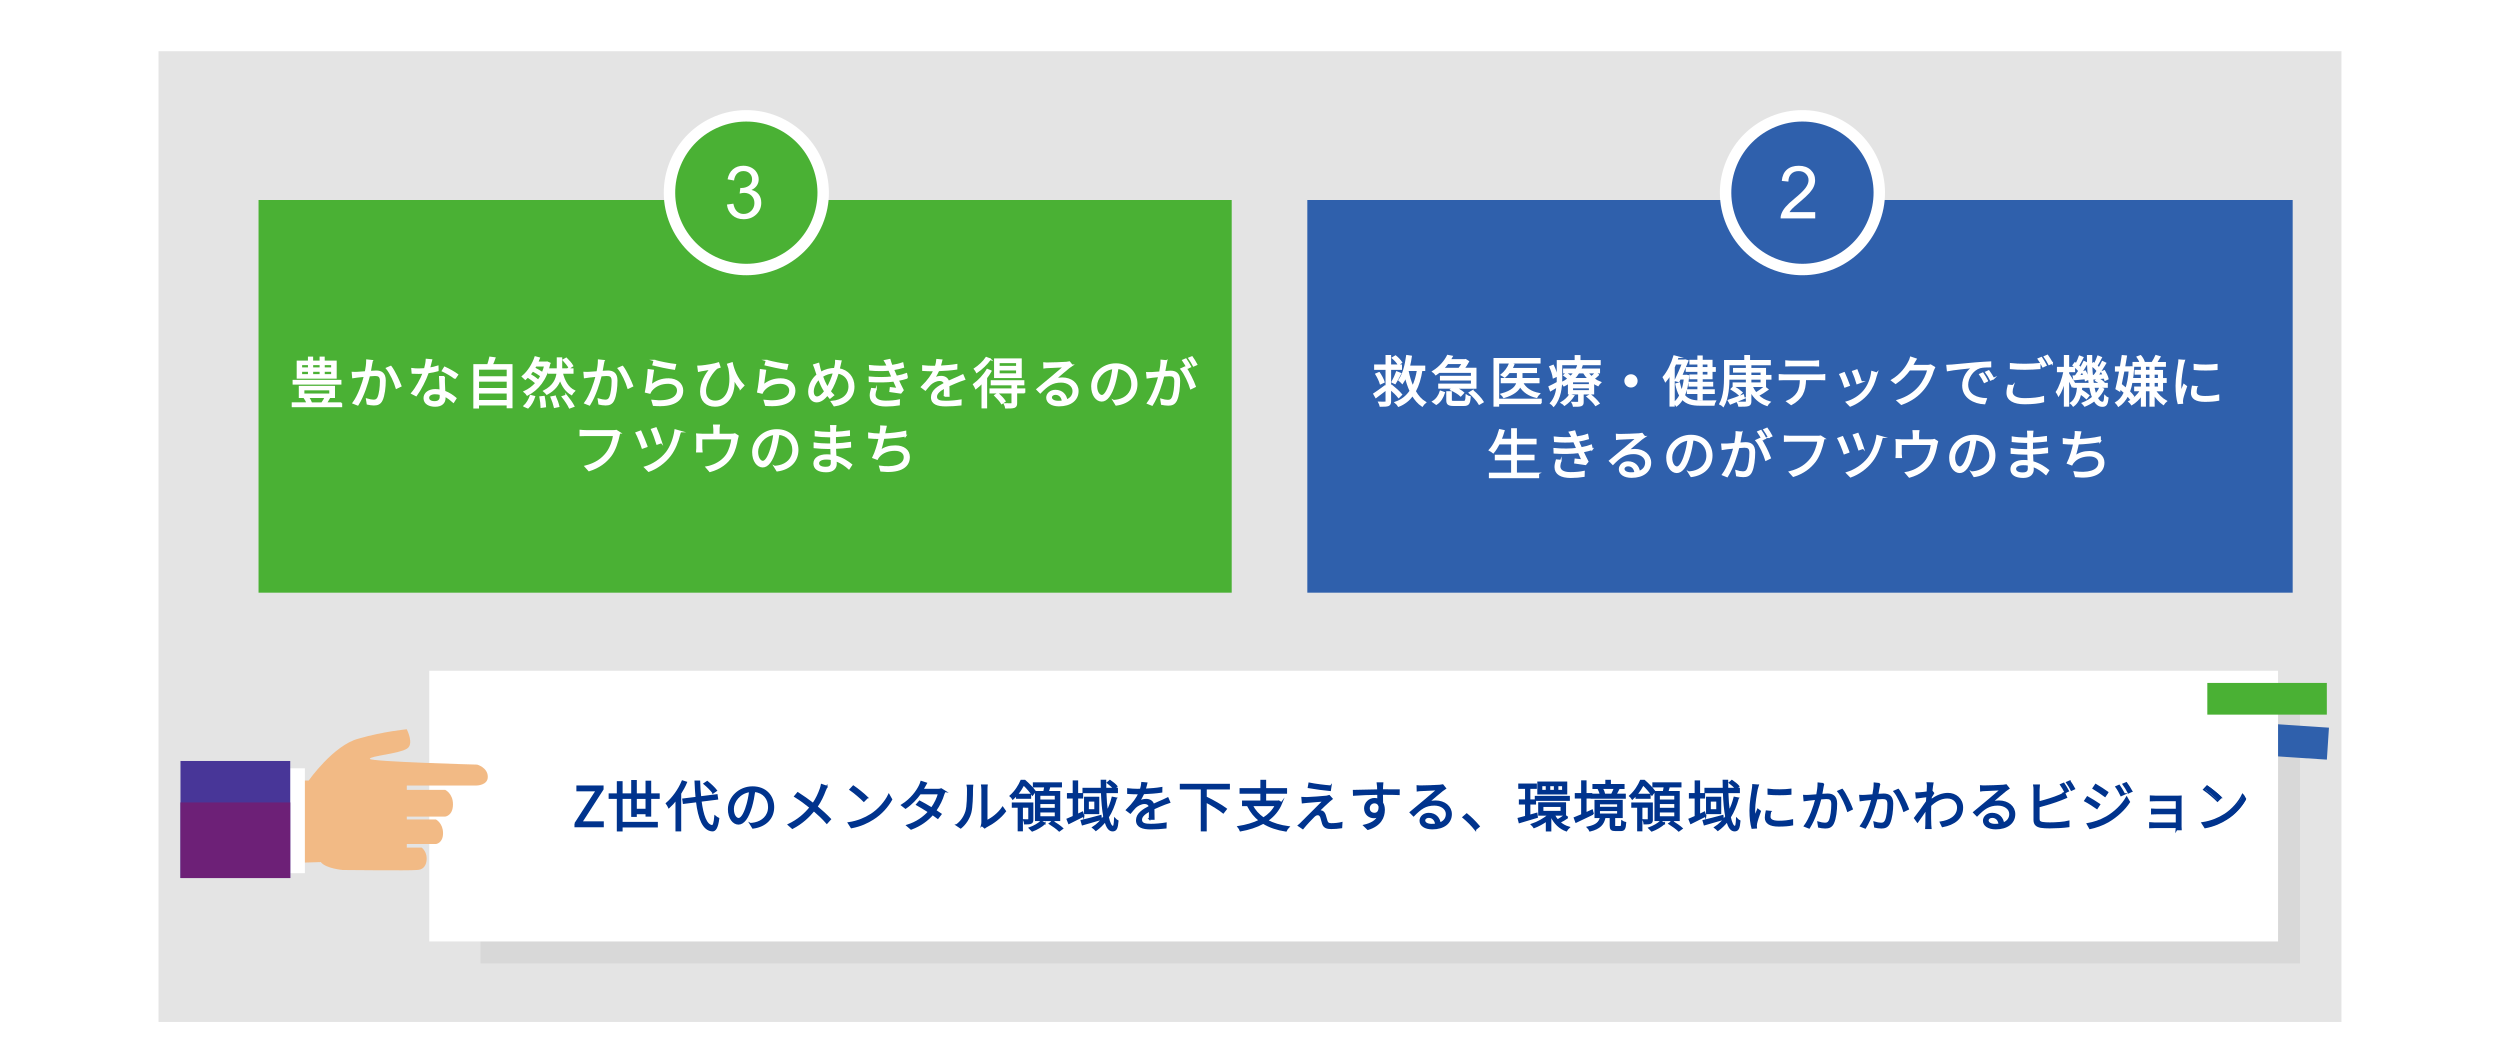 <?xml version="1.0" encoding="UTF-8"?><svg xmlns="http://www.w3.org/2000/svg" viewBox="0 0 820 347"><defs><style>.cls-1,.cls-2{fill:#fff;}.cls-2{mix-blend-mode:multiply;}.cls-3{fill:#6d2077;}.cls-4{fill:#d8d8d8;}.cls-5{fill:#483698;}.cls-6{isolation:isolate;}.cls-7,.cls-8,.cls-9{fill-rule:evenodd;}.cls-7,.cls-10{fill:#4ab134;}.cls-11{stroke-miterlimit:8;stroke-width:3.75px;}.cls-11,.cls-12{stroke:#fff;}.cls-11,.cls-12,.cls-13{fill:none;}.cls-12,.cls-13{stroke-miterlimit:10;stroke-width:.53px;}.cls-8,.cls-14{fill:#2f60ac;}.cls-15{fill:#00338d;}.cls-16{fill:#e4e4e4;}.cls-9{fill:#f2ba85;}.cls-13{stroke:#00338d;}</style></defs><g class="cls-6"><g id="_イヤー_1"><rect class="cls-2" width="820" height="347"/><g><rect class="cls-16" x="52" y="16.8" width="716" height="318.4"/><rect class="cls-10" x="84.8" y="65.6" width="319.2" height="128.8"/><path class="cls-1" d="M111.97,132.24v1.06h-16.02v-1.06h4.84c-.18-.52-.52-1.19-.86-1.67l.9-.29h-2.56v-3.46h11.34v3.46h-2.41l.77,.29c-.34,.61-.72,1.21-1.04,1.67h5.04Zm-.25-6.36h-15.48v-1.01h15.48v1.01Zm-1.55-1.94h-12.59v-5.4h3.69v-1.3h1.17v1.3h2.65v-1.3h1.15v1.3h3.93v5.4Zm-11.34-3.17h2.45v-1.28h-2.45v1.28Zm0,2.2h2.45v-1.28h-2.45v1.28Zm.74,6.37h8.7v-1.58h-8.7v1.58Zm1.53,.94c.43,.58,.79,1.3,.97,1.8l-.45,.16h4.47l-.38-.14c.34-.49,.79-1.24,1.04-1.82h-5.65Zm1.35-10.79v1.28h2.65v-1.28h-2.65Zm0,2.2v1.28h2.65v-1.28h-2.65Zm6.43-2.2h-2.63v1.28h2.63v-1.28Zm0,2.2h-2.63v1.28h2.63v-1.28Z"/><path class="cls-12" d="M111.97,132.24v1.06h-16.02v-1.06h4.84c-.18-.52-.52-1.19-.86-1.67l.9-.29h-2.56v-3.46h11.34v3.46h-2.41l.77,.29c-.34,.61-.72,1.21-1.04,1.67h5.04Zm-.25-6.36h-15.48v-1.01h15.48v1.01Zm-1.55-1.94h-12.59v-5.4h3.69v-1.3h1.17v1.3h2.65v-1.3h1.15v1.3h3.93v5.4Zm-11.34-3.17h2.45v-1.28h-2.45v1.28Zm0,2.2h2.45v-1.28h-2.45v1.28Zm.74,6.37h8.7v-1.58h-8.7v1.58Zm1.53,.94c.43,.58,.79,1.3,.97,1.8l-.45,.16h4.47l-.38-.14c.34-.49,.79-1.24,1.04-1.82h-5.65Zm1.35-10.79v1.28h2.65v-1.28h-2.65Zm0,2.2v1.28h2.65v-1.28h-2.65Zm6.43-2.2h-2.63v1.28h2.63v-1.28Zm0,2.2h-2.63v1.28h2.63v-1.28Z"/><path class="cls-1" d="M122.04,118.34c-.07,.32-.14,.7-.22,1.04-.09,.52-.25,1.57-.45,2.52,.83-.05,1.57-.11,2-.11,1.58,0,2.9,.61,2.9,3.02,0,2.12-.31,4.93-1.04,6.43-.56,1.19-1.44,1.49-2.61,1.49-.67,0-1.53-.14-2.09-.27l-.23-1.51c.74,.23,1.69,.4,2.18,.4,.67,0,1.19-.14,1.57-.92,.56-1.21,.83-3.51,.83-5.46,0-1.62-.74-1.91-1.87-1.91-.43,0-1.13,.05-1.91,.13-.65,2.56-1.85,6.55-3.75,9.58l-1.48-.59c1.82-2.43,3.15-6.46,3.75-8.84-.92,.09-1.78,.18-2.25,.23-.41,.05-1.13,.14-1.6,.22l-.14-1.57c.56,.04,1.03,.02,1.58,0,.59-.02,1.64-.11,2.72-.2,.25-1.28,.45-2.66,.45-3.87l1.67,.18Zm6.14,1.89c1.12,1.44,2.65,4.72,3.26,6.37l-1.4,.67c-.52-1.84-1.93-4.97-3.19-6.46l1.33-.58Z"/><path class="cls-12" d="M122.04,118.34c-.07,.32-.14,.7-.22,1.04-.09,.52-.25,1.57-.45,2.52,.83-.05,1.57-.11,2-.11,1.58,0,2.9,.61,2.9,3.02,0,2.12-.31,4.93-1.04,6.43-.56,1.19-1.44,1.49-2.61,1.49-.67,0-1.53-.14-2.09-.27l-.23-1.51c.74,.23,1.69,.4,2.18,.4,.67,0,1.19-.14,1.57-.92,.56-1.21,.83-3.51,.83-5.46,0-1.62-.74-1.91-1.87-1.91-.43,0-1.13,.05-1.91,.13-.65,2.56-1.85,6.55-3.75,9.58l-1.48-.59c1.82-2.43,3.15-6.46,3.75-8.84-.92,.09-1.78,.18-2.25,.23-.41,.05-1.13,.14-1.6,.22l-.14-1.57c.56,.04,1.03,.02,1.58,0,.59-.02,1.64-.11,2.72-.2,.25-1.28,.45-2.66,.45-3.87l1.67,.18Zm6.14,1.89c1.12,1.44,2.65,4.72,3.26,6.37l-1.4,.67c-.52-1.84-1.93-4.97-3.19-6.46l1.33-.58Z"/><path class="cls-1" d="M143.6,121.52c-.94,.27-2.05,.5-3.22,.65-.88,2.52-2.47,5.62-3.89,7.54l-1.4-.72c1.49-1.73,3.01-4.57,3.82-6.66-.52,.04-1.04,.05-1.57,.05-.67,0-1.4-.02-2.07-.05l-.11-1.35c.67,.09,1.42,.13,2.2,.13,.63,0,1.3-.04,1.98-.09,.27-.99,.52-2.12,.56-3.08l1.6,.14c-.18,.65-.41,1.73-.7,2.75,.94-.14,1.87-.36,2.77-.65l.04,1.33Zm2.09,2.07c-.05,.74-.04,1.26-.02,1.93,.02,.65,.09,1.82,.13,2.9,1.53,.56,2.77,1.44,3.69,2.23l-.77,1.22c-.76-.68-1.71-1.48-2.86-2.03,.02,.27,.02,.52,.02,.72,0,1.42-.94,2.59-3.13,2.59-1.96,0-3.57-.81-3.57-2.57,0-1.64,1.55-2.7,3.57-2.7,.59,0,1.17,.05,1.69,.16-.05-1.46-.14-3.21-.18-4.45h1.44Zm-1.21,5.71c-.56-.16-1.17-.25-1.8-.25-1.31,0-2.18,.59-2.18,1.4s.67,1.39,2.05,1.39c1.46,0,1.94-.81,1.94-1.69,0-.23,0-.52-.02-.85Zm4.75-5.22c-.95-.81-2.88-1.91-4.07-2.45l.7-1.12c1.3,.58,3.33,1.73,4.18,2.38l-.81,1.19Z"/><path class="cls-12" d="M143.6,121.52c-.94,.27-2.05,.5-3.22,.65-.88,2.52-2.47,5.62-3.89,7.54l-1.4-.72c1.49-1.73,3.01-4.57,3.82-6.66-.52,.04-1.04,.05-1.57,.05-.67,0-1.4-.02-2.07-.05l-.11-1.35c.67,.09,1.42,.13,2.2,.13,.63,0,1.3-.04,1.98-.09,.27-.99,.52-2.12,.56-3.08l1.6,.14c-.18,.65-.41,1.73-.7,2.75,.94-.14,1.87-.36,2.77-.65l.04,1.33Zm2.09,2.07c-.05,.74-.04,1.26-.02,1.93,.02,.65,.09,1.82,.13,2.9,1.53,.56,2.77,1.44,3.69,2.23l-.77,1.22c-.76-.68-1.71-1.48-2.86-2.03,.02,.27,.02,.52,.02,.72,0,1.42-.94,2.59-3.13,2.59-1.96,0-3.57-.81-3.57-2.57,0-1.64,1.55-2.7,3.57-2.7,.59,0,1.17,.05,1.69,.16-.05-1.46-.14-3.21-.18-4.45h1.44Zm-1.21,5.71c-.56-.16-1.17-.25-1.8-.25-1.31,0-2.18,.59-2.18,1.4s.67,1.39,2.05,1.39c1.46,0,1.94-.81,1.94-1.69,0-.23,0-.52-.02-.85Zm4.75-5.22c-.95-.81-2.88-1.91-4.07-2.45l.7-1.12c1.3,.58,3.33,1.73,4.18,2.38l-.81,1.19Z"/><path class="cls-1" d="M167.84,119.71v13.94h-1.39v-.92h-9.6v1.01h-1.33v-14.03h4.52c.27-.79,.56-1.76,.7-2.47l1.53,.2c-.27,.77-.59,1.58-.9,2.27h6.46Zm-10.98,1.28v2.68h9.6v-2.68h-9.6Zm0,3.94v2.61h9.6v-2.61h-9.6Zm9.6,6.54v-2.66h-9.6v2.66h9.6Z"/><path class="cls-12" d="M167.84,119.71v13.94h-1.39v-.92h-9.6v1.01h-1.33v-14.03h4.52c.27-.79,.56-1.76,.7-2.47l1.53,.2c-.27,.77-.59,1.58-.9,2.27h6.46Zm-10.98,1.28v2.68h9.6v-2.68h-9.6Zm0,3.94v2.61h9.6v-2.61h-9.6Zm9.6,6.54v-2.66h-9.6v2.66h9.6Z"/><path class="cls-1" d="M180.27,119.17c-1.12,5.37-3.91,8.66-7.31,10.35-.18-.31-.65-.81-.94-1.03,1.44-.67,2.74-1.6,3.84-2.85-.67-.61-1.76-1.42-2.77-2.05-.25,.27-.5,.5-.77,.74-.23-.25-.67-.63-.92-.85,1.93-1.58,3.46-4.16,4.18-6.36l1.28,.34c-.16,.45-.36,.92-.58,1.39h2.92l.25-.05,.83,.36Zm-8.34,14.03c.88-.76,1.67-2.12,2.11-3.4l1.24,.31c-.41,1.33-1.19,2.75-2.12,3.62l-1.22-.52Zm4.65-8.43c.32-.45,.63-.94,.9-1.48-.68-.52-1.76-1.19-2.75-1.71-.31,.43-.61,.86-.95,1.26,1.01,.58,2.09,1.31,2.81,1.93Zm-.86-4.81c-.14,.27-.31,.54-.47,.79,.94,.47,2,1.06,2.7,1.57,.32-.72,.58-1.51,.79-2.36h-3.02Zm2.7,10.15c.22,1.06,.41,2.43,.43,3.24l-1.28,.18c-.02-.83-.16-2.21-.38-3.29l1.22-.13Zm5.94-7.78c.67,2.72,1.89,4.86,4,5.89-.29,.27-.7,.77-.9,1.13-1.8-1.04-2.99-2.77-3.75-5.02-.56,1.78-1.76,3.53-4.34,4.9-.22-.29-.63-.68-.94-.94,3.21-1.67,4.14-3.91,4.38-5.96h-2.85v-1.26h2.92v-3.6h1.26v3.6h3.71v1.26h-3.49Zm-2.29,7.69c.49,1.03,.97,2.41,1.15,3.26l-1.3,.27c-.18-.85-.65-2.23-1.1-3.29l1.24-.23Zm3.67-.31c.88,1.08,1.94,2.56,2.43,3.53l-1.33,.49c-.43-.95-1.44-2.48-2.34-3.6l1.24-.41Zm1.03-9.06c-.38-.7-1.24-1.78-1.98-2.56l.95-.54c.77,.74,1.66,1.76,2.03,2.45l-1.01,.65Z"/><path class="cls-12" d="M180.27,119.17c-1.12,5.37-3.91,8.66-7.31,10.35-.18-.31-.65-.81-.94-1.03,1.44-.67,2.74-1.6,3.84-2.85-.67-.61-1.76-1.42-2.77-2.05-.25,.27-.5,.5-.77,.74-.23-.25-.67-.63-.92-.85,1.93-1.58,3.46-4.16,4.18-6.36l1.28,.34c-.16,.45-.36,.92-.58,1.39h2.92l.25-.05,.83,.36Zm-8.34,14.03c.88-.76,1.67-2.12,2.11-3.4l1.24,.31c-.41,1.33-1.19,2.75-2.12,3.62l-1.22-.52Zm4.65-8.43c.32-.45,.63-.94,.9-1.48-.68-.52-1.76-1.19-2.75-1.71-.31,.43-.61,.86-.95,1.26,1.01,.58,2.09,1.31,2.81,1.93Zm-.86-4.81c-.14,.27-.31,.54-.47,.79,.94,.47,2,1.06,2.7,1.57,.32-.72,.58-1.51,.79-2.36h-3.02Zm2.7,10.15c.22,1.06,.41,2.43,.43,3.24l-1.28,.18c-.02-.83-.16-2.21-.38-3.29l1.22-.13Zm5.94-7.78c.67,2.72,1.89,4.86,4,5.89-.29,.27-.7,.77-.9,1.13-1.8-1.04-2.99-2.77-3.75-5.02-.56,1.78-1.76,3.53-4.34,4.9-.22-.29-.63-.68-.94-.94,3.21-1.67,4.14-3.91,4.38-5.96h-2.85v-1.26h2.92v-3.6h1.26v3.6h3.71v1.26h-3.49Zm-2.29,7.69c.49,1.03,.97,2.41,1.15,3.26l-1.3,.27c-.18-.85-.65-2.23-1.1-3.29l1.24-.23Zm3.67-.31c.88,1.08,1.94,2.56,2.43,3.53l-1.33,.49c-.43-.95-1.44-2.48-2.34-3.6l1.24-.41Zm1.03-9.06c-.38-.7-1.24-1.78-1.98-2.56l.95-.54c.77,.74,1.66,1.76,2.03,2.45l-1.01,.65Z"/><path class="cls-1" d="M198.04,118.34c-.07,.32-.14,.7-.22,1.04-.09,.52-.25,1.57-.45,2.52,.83-.05,1.57-.11,2-.11,1.58,0,2.9,.61,2.9,3.02,0,2.12-.31,4.93-1.04,6.43-.56,1.19-1.44,1.49-2.61,1.49-.67,0-1.53-.14-2.09-.27l-.23-1.51c.74,.23,1.69,.4,2.18,.4,.67,0,1.19-.14,1.57-.92,.56-1.21,.83-3.51,.83-5.46,0-1.62-.74-1.91-1.87-1.91-.43,0-1.13,.05-1.91,.13-.65,2.56-1.85,6.55-3.75,9.58l-1.48-.59c1.82-2.43,3.15-6.46,3.75-8.84-.92,.09-1.78,.18-2.25,.23-.41,.05-1.13,.14-1.6,.22l-.14-1.57c.56,.04,1.03,.02,1.58,0,.59-.02,1.64-.11,2.72-.2,.25-1.28,.45-2.66,.45-3.87l1.67,.18Zm6.14,1.89c1.12,1.44,2.65,4.72,3.26,6.37l-1.4,.67c-.52-1.84-1.93-4.97-3.19-6.46l1.33-.58Z"/><path class="cls-12" d="M198.04,118.34c-.07,.32-.14,.7-.22,1.04-.09,.52-.25,1.57-.45,2.52,.83-.05,1.57-.11,2-.11,1.58,0,2.9,.61,2.9,3.02,0,2.12-.31,4.93-1.04,6.43-.56,1.19-1.44,1.49-2.61,1.49-.67,0-1.53-.14-2.09-.27l-.23-1.51c.74,.23,1.69,.4,2.18,.4,.67,0,1.19-.14,1.57-.92,.56-1.21,.83-3.51,.83-5.46,0-1.62-.74-1.91-1.87-1.91-.43,0-1.13,.05-1.91,.13-.65,2.56-1.85,6.55-3.75,9.58l-1.48-.59c1.82-2.43,3.15-6.46,3.75-8.84-.92,.09-1.78,.18-2.25,.23-.41,.05-1.13,.14-1.6,.22l-.14-1.57c.56,.04,1.03,.02,1.58,0,.59-.02,1.64-.11,2.72-.2,.25-1.28,.45-2.66,.45-3.87l1.67,.18Zm6.14,1.89c1.12,1.44,2.65,4.72,3.26,6.37l-1.4,.67c-.52-1.84-1.93-4.97-3.19-6.46l1.33-.58Z"/><path class="cls-1" d="M213.51,126.48c1.71-1.49,3.64-2.14,5.76-2.14,2.74,0,4.56,1.64,4.56,3.73,0,3.2-2.83,5.37-9.45,4.81l-.43-1.48c5.62,.68,8.37-.94,8.37-3.37,0-1.42-1.31-2.41-3.13-2.41-2.38,0-4.25,.86-5.51,2.36-.25,.31-.41,.61-.54,.9l-1.35-.32c.36-1.62,.79-5.37,.9-7.24l1.53,.2c-.23,1.22-.54,3.82-.7,4.97Zm1.1-8.21c1.53,.49,5.31,1.22,6.9,1.37l-.34,1.4c-1.69-.23-5.56-1.03-6.93-1.4l.38-1.37Z"/><path class="cls-12" d="M213.51,126.48c1.71-1.49,3.64-2.14,5.76-2.14,2.74,0,4.56,1.64,4.56,3.73,0,3.2-2.83,5.37-9.45,4.81l-.43-1.48c5.62,.68,8.37-.94,8.37-3.37,0-1.42-1.31-2.41-3.13-2.41-2.38,0-4.25,.86-5.51,2.36-.25,.31-.41,.61-.54,.9l-1.35-.32c.36-1.62,.79-5.37,.9-7.24l1.53,.2c-.23,1.22-.54,3.82-.7,4.97Zm1.1-8.21c1.53,.49,5.31,1.22,6.9,1.37l-.34,1.4c-1.69-.23-5.56-1.03-6.93-1.4l.38-1.37Z"/><path class="cls-1" d="M242.84,127.54c-.79-.99-1.51-2.07-2.2-3.33,.38,4.5-1.49,8.93-6.1,8.93-2.88,0-4.65-1.84-4.65-4.7,0-3.06,1.76-5.92,3.22-7.44-.9,.14-2.25,.36-2.95,.5-.31,.05-.61,.11-.99,.2l-.2-1.51c.27,0,.63-.02,.95-.05,1.55-.13,4.68-.65,5.73-1.04l.43,1.3c-.25,.09-.7,.2-.95,.32-1.13,.86-3.82,4.23-3.82,7.53,0,2.45,1.53,3.42,3.28,3.42,3.71,0,5.78-4.3,4.57-10.86-.14-.41-.29-.86-.43-1.31l1.37-.43c.45,2.16,1.51,5.06,3.8,7.36l-1.06,1.12Z"/><path class="cls-12" d="M242.84,127.54c-.79-.99-1.51-2.07-2.2-3.33,.38,4.5-1.49,8.93-6.1,8.93-2.88,0-4.65-1.84-4.65-4.7,0-3.06,1.76-5.92,3.22-7.44-.9,.14-2.25,.36-2.95,.5-.31,.05-.61,.11-.99,.2l-.2-1.51c.27,0,.63-.02,.95-.05,1.55-.13,4.68-.65,5.73-1.04l.43,1.3c-.25,.09-.7,.2-.95,.32-1.13,.86-3.82,4.23-3.82,7.53,0,2.45,1.53,3.42,3.28,3.42,3.71,0,5.78-4.3,4.57-10.86-.14-.41-.29-.86-.43-1.31l1.37-.43c.45,2.16,1.51,5.06,3.8,7.36l-1.06,1.12Z"/><path class="cls-1" d="M250.31,126.48c1.71-1.49,3.64-2.14,5.76-2.14,2.74,0,4.56,1.64,4.56,3.73,0,3.2-2.83,5.37-9.45,4.81l-.43-1.48c5.62,.68,8.37-.94,8.37-3.37,0-1.42-1.31-2.41-3.13-2.41-2.38,0-4.25,.86-5.51,2.36-.25,.31-.41,.61-.54,.9l-1.35-.32c.36-1.62,.79-5.37,.9-7.24l1.53,.2c-.23,1.22-.54,3.82-.7,4.97Zm1.1-8.21c1.53,.49,5.31,1.22,6.9,1.37l-.34,1.4c-1.69-.23-5.56-1.03-6.93-1.4l.38-1.37Z"/><path class="cls-12" d="M250.31,126.48c1.71-1.49,3.64-2.14,5.76-2.14,2.74,0,4.56,1.64,4.56,3.73,0,3.2-2.83,5.37-9.45,4.81l-.43-1.48c5.62,.68,8.37-.94,8.37-3.37,0-1.42-1.31-2.41-3.13-2.41-2.38,0-4.25,.86-5.51,2.36-.25,.31-.41,.61-.54,.9l-1.35-.32c.36-1.62,.79-5.37,.9-7.24l1.53,.2c-.23,1.22-.54,3.82-.7,4.97Zm1.1-8.21c1.53,.49,5.31,1.22,6.9,1.37l-.34,1.4c-1.69-.23-5.56-1.03-6.93-1.4l.38-1.37Z"/><path class="cls-1" d="M275.77,118.45c-.11,.43-.22,1.04-.31,1.39-.09,.4-.18,.79-.29,1.21,2.86,.49,4.83,2.68,4.83,5.74,0,3.55-2.54,5.73-6.36,6.25l-.86-1.28c3.71-.32,5.78-2.29,5.78-5.02,0-2.3-1.44-4.05-3.71-4.45-.67,2.27-1.6,4.59-2.61,6.07,.34,.45,.72,.88,1.1,1.24l-1.12,.92c-.29-.32-.58-.65-.85-1.01-1.1,1.33-2.2,2.21-3.53,2.21s-2.5-1.13-2.5-3.24,1.13-4.18,2.75-5.51c-.2-.56-.38-1.12-.54-1.64-.18-.58-.36-1.13-.58-1.6l1.49-.47c.09,.49,.23,1.08,.36,1.57,.11,.41,.25,.86,.41,1.37,1.51-.88,3.02-1.24,4.57-1.26,.11-.43,.2-.86,.27-1.28,.07-.36,.13-.95,.11-1.35l1.57,.14Zm-5.19,9.92c-.14-.22-.29-.45-.43-.68-.5-.81-1.06-2.07-1.58-3.42-1.17,1.12-1.91,2.74-1.91,4.12,0,1.19,.52,1.91,1.33,1.91,.88,0,1.8-.88,2.59-1.93Zm.83-1.22c.76-1.26,1.53-3.11,2.07-4.95-1.39,.07-2.65,.49-3.8,1.22,.43,1.22,.95,2.43,1.37,3.13,.11,.2,.23,.4,.36,.59Z"/><path class="cls-12" d="M275.77,118.45c-.11,.43-.22,1.04-.31,1.39-.09,.4-.18,.79-.29,1.21,2.86,.49,4.83,2.68,4.83,5.74,0,3.55-2.54,5.73-6.36,6.25l-.86-1.28c3.71-.32,5.78-2.29,5.78-5.02,0-2.3-1.44-4.05-3.71-4.45-.67,2.27-1.6,4.59-2.61,6.07,.34,.45,.72,.88,1.1,1.24l-1.12,.92c-.29-.32-.58-.65-.85-1.01-1.1,1.33-2.2,2.21-3.53,2.21s-2.5-1.13-2.5-3.24,1.13-4.18,2.75-5.51c-.2-.56-.38-1.12-.54-1.64-.18-.58-.36-1.13-.58-1.6l1.49-.47c.09,.49,.23,1.08,.36,1.57,.11,.41,.25,.86,.41,1.37,1.51-.88,3.02-1.24,4.57-1.26,.11-.43,.2-.86,.27-1.28,.07-.36,.13-.95,.11-1.35l1.57,.14Zm-5.19,9.92c-.14-.22-.29-.45-.43-.68-.5-.81-1.06-2.07-1.58-3.42-1.17,1.12-1.91,2.74-1.91,4.12,0,1.19,.52,1.91,1.33,1.91,.88,0,1.8-.88,2.59-1.93Zm.83-1.22c.76-1.26,1.53-3.11,2.07-4.95-1.39,.07-2.65,.49-3.8,1.22,.43,1.22,.95,2.43,1.37,3.13,.11,.2,.23,.4,.36,.59Z"/><path class="cls-1" d="M297.57,123.92c-.79,.27-1.82,.52-3.02,.76,.52,1.13,1.1,2.34,1.6,3.28l-.7,.88c-.9-.16-2.34-.36-3.48-.5l.13-1.1c.86,.11,1.71,.2,2.27,.25-.34-.7-.76-1.64-1.17-2.58-2.3,.31-5.22,.34-7.98,.16l-.05-1.31c2.72,.25,5.37,.23,7.49-.04l-.63-1.46c-.14-.31-.27-.63-.4-.92-1.8,.16-4.05,.16-6.27-.04l-.09-1.31c2.12,.23,4.12,.27,5.83,.14-.09-.2-.16-.38-.23-.54-.27-.56-.43-.88-.67-1.26l1.62-.34c.16,.61,.4,1.3,.67,1.98,1.24-.2,2.5-.47,3.55-.85l.25,1.28c-.92,.29-2.09,.56-3.31,.76l.32,.74c.14,.38,.4,.94,.7,1.6,1.4-.25,2.48-.58,3.29-.88l.27,1.3Zm-10.25,3.71c-.22,.56-.41,1.35-.41,1.82,0,1.37,1.08,2.23,3.62,2.23,1.44,0,3.13-.13,4.39-.41l-.04,1.46c-1.12,.2-2.84,.34-4.3,.34-3.19,0-5.06-1.1-5.06-3.33,0-.76,.22-1.58,.41-2.23l1.39,.13Z"/><path class="cls-12" d="M297.57,123.92c-.79,.27-1.82,.52-3.02,.76,.52,1.13,1.1,2.34,1.6,3.28l-.7,.88c-.9-.16-2.34-.36-3.48-.5l.13-1.1c.86,.11,1.71,.2,2.27,.25-.34-.7-.76-1.64-1.17-2.58-2.3,.31-5.22,.34-7.98,.16l-.05-1.31c2.72,.25,5.37,.23,7.49-.04l-.63-1.46c-.14-.31-.27-.63-.4-.92-1.8,.16-4.05,.16-6.27-.04l-.09-1.31c2.12,.23,4.12,.27,5.83,.14-.09-.2-.16-.38-.23-.54-.27-.56-.43-.88-.67-1.26l1.62-.34c.16,.61,.4,1.3,.67,1.98,1.24-.2,2.5-.47,3.55-.85l.25,1.28c-.92,.29-2.09,.56-3.31,.76l.32,.74c.14,.38,.4,.94,.7,1.6,1.4-.25,2.48-.58,3.29-.88l.27,1.3Zm-10.25,3.71c-.22,.56-.41,1.35-.41,1.82,0,1.37,1.08,2.23,3.62,2.23,1.44,0,3.13-.13,4.39-.41l-.04,1.46c-1.12,.2-2.84,.34-4.3,.34-3.19,0-5.06-1.1-5.06-3.33,0-.76,.22-1.58,.41-2.23l1.39,.13Z"/><path class="cls-1" d="M309.81,129.9c.05-.68,.07-1.84,.07-2.77-1.66,.9-2.81,1.82-2.81,2.99,0,1.4,1.39,1.6,3.22,1.6,1.39,0,3.29-.16,4.86-.43l-.04,1.46c-1.35,.16-3.33,.29-4.88,.29-2.56,0-4.61-.54-4.61-2.72s2.12-3.44,4.2-4.52c-.18-.74-.83-1.1-1.6-1.1-1.17,0-2.25,.58-3.08,1.31-.5,.49-1.01,1.15-1.62,1.87l-1.22-.92c2.27-2.2,3.44-4.03,4.1-5.44h-.74c-.76,0-1.96-.04-2.93-.11v-1.35c.95,.11,2.2,.18,3.01,.18,.38,0,.76,0,1.17-.02,.25-.79,.41-1.6,.45-2.21l1.48,.13c-.13,.5-.29,1.24-.54,2.05,1.82-.09,3.76-.25,5.46-.54l-.02,1.33c-1.76,.27-3.96,.43-5.91,.5-.4,.92-.95,1.91-1.6,2.74,.65-.41,1.67-.67,2.47-.67,1.15,0,2.09,.56,2.36,1.62,1.22-.58,2.3-1.01,3.24-1.44,.54-.23,.97-.45,1.48-.7l.58,1.35c-.45,.13-1.1,.38-1.57,.56-1.01,.4-2.29,.92-3.64,1.55,.02,1.03,.04,2.54,.05,3.4h-1.39Z"/><path class="cls-12" d="M309.81,129.9c.05-.68,.07-1.84,.07-2.77-1.66,.9-2.81,1.82-2.81,2.99,0,1.4,1.39,1.6,3.22,1.6,1.39,0,3.29-.16,4.86-.43l-.04,1.46c-1.35,.16-3.33,.29-4.88,.29-2.56,0-4.61-.54-4.61-2.72s2.12-3.44,4.2-4.52c-.18-.74-.83-1.1-1.6-1.1-1.17,0-2.25,.58-3.08,1.31-.5,.49-1.01,1.15-1.62,1.87l-1.22-.92c2.27-2.2,3.44-4.03,4.1-5.44h-.74c-.76,0-1.96-.04-2.93-.11v-1.35c.95,.11,2.2,.18,3.01,.18,.38,0,.76,0,1.17-.02,.25-.79,.41-1.6,.45-2.21l1.48,.13c-.13,.5-.29,1.24-.54,2.05,1.82-.09,3.76-.25,5.46-.54l-.02,1.33c-1.76,.27-3.96,.43-5.91,.5-.4,.92-.95,1.91-1.6,2.74,.65-.41,1.67-.67,2.47-.67,1.15,0,2.09,.56,2.36,1.62,1.22-.58,2.3-1.01,3.24-1.44,.54-.23,.97-.45,1.48-.7l.58,1.35c-.45,.13-1.1,.38-1.57,.56-1.01,.4-2.29,.92-3.64,1.55,.02,1.03,.04,2.54,.05,3.4h-1.39Z"/><path class="cls-1" d="M324.99,121.72c-.41,.74-.94,1.49-1.48,2.21v9.76h-1.31v-8.25c-.68,.74-1.4,1.4-2.11,1.94-.11-.27-.47-.95-.7-1.28,1.62-1.19,3.37-3.01,4.43-4.86l1.17,.47Zm-.22-3.91c-1.06,1.53-2.81,3.21-4.39,4.27-.14-.31-.47-.81-.7-1.08,1.42-.92,3.02-2.41,3.82-3.67l1.28,.49Zm11.27,10.97h-2.68v3.46c0,.72-.16,1.06-.68,1.28-.54,.2-1.39,.22-2.74,.22-.05-.38-.25-.86-.43-1.22,1.01,.04,1.91,.04,2.16,.02,.29-.02,.36-.09,.36-.32v-3.42h-7.22v-1.15h7.22v-1.53h-6.81v-1.15h10.5v1.15h-2.36v1.53h2.68v1.15Zm-1.17-5.04h-8.55v-5.91h8.55v5.91Zm-7.56,5.35c.83,.74,1.82,1.8,2.29,2.5l-1.03,.72c-.43-.72-1.4-1.82-2.21-2.61l.95-.61Zm6.23-10.25h-5.92v1.44h5.92v-1.44Zm0,2.41h-5.92v1.46h5.92v-1.46Z"/><path class="cls-12" d="M324.99,121.72c-.41,.74-.94,1.49-1.48,2.21v9.76h-1.31v-8.25c-.68,.74-1.4,1.4-2.11,1.94-.11-.27-.47-.95-.7-1.28,1.62-1.19,3.37-3.01,4.43-4.86l1.17,.47Zm-.22-3.91c-1.06,1.53-2.81,3.21-4.39,4.27-.14-.31-.47-.81-.7-1.08,1.42-.92,3.02-2.41,3.82-3.67l1.28,.49Zm11.27,10.97h-2.68v3.46c0,.72-.16,1.06-.68,1.28-.54,.2-1.39,.22-2.74,.22-.05-.38-.25-.86-.43-1.22,1.01,.04,1.91,.04,2.16,.02,.29-.02,.36-.09,.36-.32v-3.42h-7.22v-1.15h7.22v-1.53h-6.81v-1.15h10.5v1.15h-2.36v1.53h2.68v1.15Zm-1.17-5.04h-8.55v-5.91h8.55v5.91Zm-7.56,5.35c.83,.74,1.82,1.8,2.29,2.5l-1.03,.72c-.43-.72-1.4-1.82-2.21-2.61l.95-.61Zm6.23-10.25h-5.92v1.44h5.92v-1.44Zm0,2.41h-5.92v1.46h5.92v-1.46Z"/><path class="cls-1" d="M351.63,119.83c-.32,.22-.72,.49-.99,.68-.88,.67-3.28,2.77-4.65,3.93,.81-.27,1.62-.38,2.41-.38,2.97,0,5.11,1.8,5.11,4.21,0,2.88-2.39,4.75-6.16,4.75-2.43,0-3.93-1.08-3.93-2.56,0-1.22,1.1-2.34,2.75-2.34,2.23,0,3.44,1.49,3.67,3.15,1.4-.54,2.21-1.57,2.21-3.02,0-1.75-1.76-3.02-4.02-3.02-2.93,0-4.56,1.24-6.82,3.55l-1.04-1.06c1.48-1.22,3.76-3.13,4.81-4,.99-.83,3.21-2.7,4.09-3.49-.94,.04-4.45,.2-5.37,.25-.41,.02-.83,.04-1.21,.11l-.04-1.49c.4,.05,.9,.05,1.26,.05,.92,0,5.15-.13,6.09-.22,.52-.05,.77-.09,.97-.14l.83,1.04Zm-3.08,11.79c-.16-1.4-1.01-2.38-2.36-2.38-.81,0-1.42,.49-1.42,1.1,0,.88,1.03,1.39,2.36,1.39,.5,0,.99-.04,1.42-.11Z"/><path class="cls-12" d="M351.63,119.83c-.32,.22-.72,.49-.99,.68-.88,.67-3.28,2.77-4.65,3.93,.81-.27,1.62-.38,2.41-.38,2.97,0,5.11,1.8,5.11,4.21,0,2.88-2.39,4.75-6.16,4.75-2.43,0-3.93-1.08-3.93-2.56,0-1.22,1.1-2.34,2.75-2.34,2.23,0,3.44,1.49,3.67,3.15,1.4-.54,2.21-1.57,2.21-3.02,0-1.75-1.76-3.02-4.02-3.02-2.93,0-4.56,1.24-6.82,3.55l-1.04-1.06c1.48-1.22,3.76-3.13,4.81-4,.99-.83,3.21-2.7,4.09-3.49-.94,.04-4.45,.2-5.37,.25-.41,.02-.83,.04-1.21,.11l-.04-1.49c.4,.05,.9,.05,1.26,.05,.92,0,5.15-.13,6.09-.22,.52-.05,.77-.09,.97-.14l.83,1.04Zm-3.08,11.79c-.16-1.4-1.01-2.38-2.36-2.38-.81,0-1.42,.49-1.42,1.1,0,.88,1.03,1.39,2.36,1.39,.5,0,.99-.04,1.42-.11Z"/><path class="cls-1" d="M365.29,131.45c.56-.04,1.1-.13,1.53-.22,2.29-.5,4.52-2.2,4.52-5.28,0-2.7-1.71-4.92-4.74-5.17-.23,1.66-.58,3.46-1.06,5.13-1.1,3.65-2.52,5.55-4.18,5.55s-3.19-1.84-3.19-4.77c0-3.87,3.46-7.26,7.81-7.26s6.84,2.95,6.84,6.55-2.47,6.25-6.72,6.81l-.83-1.35Zm-1.17-5.83c.45-1.48,.79-3.17,.99-4.81-3.42,.43-5.51,3.37-5.51,5.76,0,2.25,1.04,3.24,1.82,3.24s1.78-1.19,2.7-4.19Z"/><path class="cls-12" d="M365.29,131.45c.56-.04,1.1-.13,1.53-.22,2.29-.5,4.52-2.2,4.52-5.28,0-2.7-1.71-4.92-4.74-5.17-.23,1.66-.58,3.46-1.06,5.13-1.1,3.65-2.52,5.55-4.18,5.55s-3.19-1.84-3.19-4.77c0-3.87,3.46-7.26,7.81-7.26s6.84,2.95,6.84,6.55-2.47,6.25-6.72,6.81l-.83-1.35Zm-1.17-5.83c.45-1.48,.79-3.17,.99-4.81-3.42,.43-5.51,3.37-5.51,5.76,0,2.25,1.04,3.24,1.82,3.24s1.78-1.19,2.7-4.19Z"/><path class="cls-1" d="M382.61,118.39c-.07,.34-.16,.7-.22,1.06-.11,.52-.27,1.57-.47,2.52,.83-.07,1.57-.13,2-.13,1.6,0,2.9,.63,2.9,3.04,0,2.12-.29,4.93-1.03,6.43-.58,1.19-1.46,1.48-2.61,1.48-.68,0-1.53-.13-2.11-.25l-.23-1.53c.76,.25,1.69,.4,2.2,.4,.65,0,1.17-.14,1.55-.92,.58-1.19,.85-3.51,.85-5.44,0-1.62-.74-1.91-1.89-1.91-.43,0-1.13,.05-1.91,.13-.65,2.56-1.87,6.57-3.75,9.56l-1.46-.59c1.82-2.43,3.13-6.45,3.75-8.82-.94,.09-1.78,.18-2.25,.23-.43,.05-1.15,.13-1.6,.22l-.14-1.57c.56,.02,1.01,.02,1.58,0,.59-.02,1.62-.11,2.7-.2,.25-1.28,.47-2.67,.45-3.87l1.69,.16Zm6.12,2.03c1.12,1.44,2.67,4.68,3.26,6.34l-1.39,.68c-.54-1.84-1.94-4.95-3.19-6.41l1.31-.61Zm.74,.29c-.36-.72-.97-1.82-1.46-2.5l.95-.4c.45,.63,1.12,1.75,1.49,2.47l-.99,.43Zm2.03-.74c-.4-.77-.99-1.8-1.49-2.48l.95-.4c.47,.65,1.17,1.78,1.51,2.45l-.97,.43Z"/><path class="cls-12" d="M382.61,118.39c-.07,.34-.16,.7-.22,1.06-.11,.52-.27,1.57-.47,2.52,.83-.07,1.57-.13,2-.13,1.6,0,2.9,.63,2.9,3.04,0,2.12-.29,4.93-1.03,6.43-.58,1.19-1.46,1.48-2.61,1.48-.68,0-1.53-.13-2.11-.25l-.23-1.53c.76,.25,1.69,.4,2.2,.4,.65,0,1.17-.14,1.55-.92,.58-1.19,.85-3.51,.85-5.44,0-1.62-.74-1.91-1.89-1.91-.43,0-1.13,.05-1.91,.13-.65,2.56-1.87,6.57-3.75,9.56l-1.46-.59c1.82-2.43,3.13-6.45,3.75-8.82-.94,.09-1.78,.18-2.25,.23-.43,.05-1.15,.13-1.6,.22l-.14-1.57c.56,.02,1.01,.02,1.58,0,.59-.02,1.62-.11,2.7-.2,.25-1.28,.47-2.67,.45-3.87l1.69,.16Zm6.12,2.03c1.12,1.44,2.67,4.68,3.26,6.34l-1.39,.68c-.54-1.84-1.94-4.95-3.19-6.41l1.31-.61Zm.74,.29c-.36-.72-.97-1.82-1.46-2.5l.95-.4c.45,.63,1.12,1.75,1.49,2.47l-.99,.43Zm2.03-.74c-.4-.77-.99-1.8-1.49-2.48l.95-.4c.47,.65,1.17,1.78,1.51,2.45l-.97,.43Z"/><path class="cls-1" d="M203.24,141.95c-.13,.25-.2,.56-.27,.9-.4,1.89-1.26,4.79-2.68,6.64-1.64,2.11-3.78,3.78-7.09,4.83l-1.22-1.35c3.49-.88,5.51-2.41,7.02-4.34,1.28-1.64,2.12-4.14,2.36-5.87h-9.2c-.72,0-1.33,.04-1.8,.05v-1.58c.5,.05,1.21,.11,1.8,.11h9.04c.27,0,.61,0,.95-.09l1.1,.7Z"/><path class="cls-12" d="M203.24,141.95c-.13,.25-.2,.56-.27,.9-.4,1.89-1.26,4.79-2.68,6.64-1.64,2.11-3.78,3.78-7.09,4.83l-1.22-1.35c3.49-.88,5.51-2.41,7.02-4.34,1.28-1.64,2.12-4.14,2.36-5.87h-9.2c-.72,0-1.33,.04-1.8,.05v-1.58c.5,.05,1.21,.11,1.8,.11h9.04c.27,0,.61,0,.95-.09l1.1,.7Z"/><path class="cls-1" d="M212.14,146.42l-1.42,.5c-.34-1.12-1.58-4.16-2.02-4.93l1.42-.52c.47,1.01,1.6,3.76,2.02,4.95Zm11-4.88c-.13,.31-.25,.74-.32,1.03-.54,2.23-1.51,4.81-2.99,6.75-1.85,2.45-4.52,4.3-7.06,5.2l-1.24-1.26c2.57-.76,5.26-2.48,7.08-4.79,1.48-1.87,2.54-4.83,2.88-7.4l1.66,.47Zm-6.21,3.58l-1.4,.49c-.29-1.03-1.31-3.82-1.76-4.75l1.39-.47c.4,.86,1.48,3.73,1.78,4.74Z"/><path class="cls-12" d="M212.14,146.42l-1.42,.5c-.34-1.12-1.58-4.16-2.02-4.93l1.42-.52c.47,1.01,1.6,3.76,2.02,4.95Zm11-4.88c-.13,.31-.25,.74-.32,1.03-.54,2.23-1.51,4.81-2.99,6.75-1.85,2.45-4.52,4.3-7.06,5.2l-1.24-1.26c2.57-.76,5.26-2.48,7.08-4.79,1.48-1.87,2.54-4.83,2.88-7.4l1.66,.47Zm-6.21,3.58l-1.4,.49c-.29-1.03-1.31-3.82-1.76-4.75l1.39-.47c.4,.86,1.48,3.73,1.78,4.74Z"/><path class="cls-1" d="M242.02,143c-.09,.27-.2,.74-.27,1.08-.23,1.44-.76,3.69-1.76,5.4-1.35,2.38-3.83,4.21-7.13,5.11l-1.17-1.35c.61-.09,1.3-.29,1.87-.5,1.8-.58,3.78-1.91,4.88-3.62,.97-1.53,1.55-3.71,1.71-5.26h-10.06v3.22c0,.32,.02,.79,.07,1.06h-1.57c.04-.31,.05-.79,.05-1.13v-3.17c0-.38,0-.99-.05-1.39,.52,.05,1.04,.07,1.67,.07h3.98v-1.67c0-.38-.02-.79-.09-1.35h1.73c-.09,.56-.11,.97-.11,1.35v1.67h4.03c.67,0,1.01-.05,1.24-.14l.97,.61Z"/><path class="cls-12" d="M242.02,143c-.09,.27-.2,.74-.27,1.08-.23,1.44-.76,3.69-1.76,5.4-1.35,2.38-3.83,4.21-7.13,5.11l-1.17-1.35c.61-.09,1.3-.29,1.87-.5,1.8-.58,3.78-1.91,4.88-3.62,.97-1.53,1.55-3.71,1.71-5.26h-10.06v3.22c0,.32,.02,.79,.07,1.06h-1.57c.04-.31,.05-.79,.05-1.13v-3.17c0-.38,0-.99-.05-1.39,.52,.05,1.04,.07,1.67,.07h3.98v-1.67c0-.38-.02-.79-.09-1.35h1.73c-.09,.56-.11,.97-.11,1.35v1.67h4.03c.67,0,1.01-.05,1.24-.14l.97,.61Z"/><path class="cls-1" d="M254.09,153.05c.56-.04,1.1-.13,1.53-.22,2.29-.5,4.52-2.2,4.52-5.28,0-2.7-1.71-4.92-4.74-5.17-.23,1.66-.58,3.46-1.06,5.13-1.1,3.66-2.52,5.55-4.18,5.55s-3.19-1.84-3.19-4.77c0-3.87,3.46-7.26,7.81-7.26s6.84,2.95,6.84,6.55-2.47,6.25-6.72,6.81l-.83-1.35Zm-1.17-5.83c.45-1.48,.79-3.17,.99-4.81-3.42,.43-5.51,3.37-5.51,5.76,0,2.25,1.04,3.24,1.82,3.24s1.78-1.19,2.7-4.2Z"/><path class="cls-12" d="M254.09,153.05c.56-.04,1.1-.13,1.53-.22,2.29-.5,4.52-2.2,4.52-5.28,0-2.7-1.71-4.92-4.74-5.17-.23,1.66-.58,3.46-1.06,5.13-1.1,3.66-2.52,5.55-4.18,5.55s-3.19-1.84-3.19-4.77c0-3.87,3.46-7.26,7.81-7.26s6.84,2.95,6.84,6.55-2.47,6.25-6.72,6.81l-.83-1.35Zm-1.17-5.83c.45-1.48,.79-3.17,.99-4.81-3.42,.43-5.51,3.37-5.51,5.76,0,2.25,1.04,3.24,1.82,3.24s1.78-1.19,2.7-4.2Z"/><path class="cls-1" d="M278.45,153.71c-1.04-.95-2.52-2.03-4.3-2.68,.02,.45,.04,.85,.04,1.12,0,1.22-.83,2.5-3.15,2.5-2.56,0-3.98-.92-3.98-2.65,0-1.62,1.57-2.72,4.14-2.72,.52,0,1.01,.04,1.49,.11-.04-.79-.07-1.64-.09-2.38h-.99c-1.22,0-3.2-.11-4.48-.25v-1.37c1.21,.22,3.31,.34,4.48,.34h.95v-2.56h-.88c-1.24,0-3.13-.14-4.2-.27v-1.33c1.08,.2,2.99,.34,4.18,.34h.92v-1.17c0-.29-.02-.81-.05-1.06h1.53c-.05,.32-.07,.67-.09,1.19-.02,.22-.02,.56-.02,.99,1.55-.05,3.01-.2,4.57-.43l.02,1.31c-1.4,.14-2.93,.29-4.61,.38v2.56c1.71-.07,3.35-.23,4.95-.47l.02,1.35c-1.67,.22-3.26,.34-4.95,.41,.04,.92,.09,1.85,.13,2.7,2.36,.65,4.18,1.96,5.19,2.77l-.81,1.26Zm-5.71-3.08c-.56-.11-1.13-.16-1.73-.16-1.69,0-2.61,.65-2.61,1.46s.7,1.44,2.47,1.44c1.03,0,1.89-.31,1.89-1.53,0-.31-.02-.72-.02-1.21Z"/><path class="cls-12" d="M278.45,153.71c-1.04-.95-2.52-2.03-4.3-2.68,.02,.45,.04,.85,.04,1.12,0,1.22-.83,2.5-3.15,2.5-2.56,0-3.98-.92-3.98-2.65,0-1.62,1.57-2.72,4.14-2.72,.52,0,1.01,.04,1.49,.11-.04-.79-.07-1.64-.09-2.38h-.99c-1.22,0-3.2-.11-4.48-.25v-1.37c1.21,.22,3.31,.34,4.48,.34h.95v-2.56h-.88c-1.24,0-3.13-.14-4.2-.27v-1.33c1.08,.2,2.99,.34,4.18,.34h.92v-1.17c0-.29-.02-.81-.05-1.06h1.53c-.05,.32-.07,.67-.09,1.19-.02,.22-.02,.56-.02,.99,1.55-.05,3.01-.2,4.57-.43l.02,1.31c-1.4,.14-2.93,.29-4.61,.38v2.56c1.71-.07,3.35-.23,4.95-.47l.02,1.35c-1.67,.22-3.26,.34-4.95,.41,.04,.92,.09,1.85,.13,2.7,2.36,.65,4.18,1.96,5.19,2.77l-.81,1.26Zm-5.71-3.08c-.56-.11-1.13-.16-1.73-.16-1.69,0-2.61,.65-2.61,1.46s.7,1.44,2.47,1.44c1.03,0,1.89-.31,1.89-1.53,0-.31-.02-.72-.02-1.21Z"/><path class="cls-1" d="M297.02,142.93c-2.09,.38-4.93,.67-7.22,.76-.32,1.49-.74,3.19-1.12,4.21,1.55-1.1,3.01-1.55,4.99-1.55,2.85,0,4.5,1.46,4.5,3.55,0,3.71-3.78,5.11-9.18,4.52l-.4-1.42c4.1,.58,8.1-.14,8.1-3.06,0-1.33-1.08-2.34-3.17-2.34s-4.09,.7-5.26,2.12c-.23,.27-.4,.5-.56,.83l-1.33-.49c.9-1.76,1.62-4.32,2.07-6.34h-.02c-1.21,0-2.36-.07-3.39-.16l-.02-1.42c.94,.16,2.3,.31,3.39,.31h.29c.09-.47,.14-.86,.18-1.17,.09-.58,.11-.99,.09-1.48l1.6,.09c-.13,.47-.23,1.03-.32,1.49-.05,.27-.11,.63-.2,1.03,2.14-.09,4.77-.38,6.95-.86l.02,1.39Z"/><path class="cls-12" d="M297.02,142.93c-2.09,.38-4.93,.67-7.22,.76-.32,1.49-.74,3.19-1.12,4.21,1.55-1.1,3.01-1.55,4.99-1.55,2.85,0,4.5,1.46,4.5,3.55,0,3.71-3.78,5.11-9.18,4.52l-.4-1.42c4.1,.58,8.1-.14,8.1-3.06,0-1.33-1.08-2.34-3.17-2.34s-4.09,.7-5.26,2.12c-.23,.27-.4,.5-.56,.83l-1.33-.49c.9-1.76,1.62-4.32,2.07-6.34h-.02c-1.21,0-2.36-.07-3.39-.16l-.02-1.42c.94,.16,2.3,.31,3.39,.31h.29c.09-.47,.14-.86,.18-1.17,.09-.58,.11-.99,.09-1.48l1.6,.09c-.13,.47-.23,1.03-.32,1.49-.05,.27-.11,.63-.2,1.03,2.14-.09,4.77-.38,6.95-.86l.02,1.39Z"/><path class="cls-7" d="M219.6,63.2c0-13.92,11.28-25.2,25.2-25.2s25.2,11.28,25.2,25.2-11.28,25.2-25.2,25.2-25.2-11.28-25.2-25.2"/><circle class="cls-11" cx="244.8" cy="63.2" r="25.2" transform="translate(92.73 265.18) rotate(-67.5)"/><path class="cls-1" d="M238.43,67.09l2.11-.28c.24,1.2,.65,2.06,1.24,2.58s1.29,.79,2.13,.79c.99,0,1.83-.34,2.51-1.03s1.03-1.54,1.03-2.55-.32-1.77-.95-2.4-1.44-.94-2.41-.94c-.4,0-.89,.08-1.49,.23l.23-1.85c.14,.02,.25,.02,.34,.02,.9,0,1.71-.23,2.43-.7s1.08-1.19,1.08-2.17c0-.77-.26-1.41-.79-1.92s-1.2-.76-2.03-.76-1.5,.26-2.05,.77-.9,1.29-1.05,2.32l-2.11-.38c.26-1.41,.84-2.51,1.76-3.29s2.05-1.17,3.41-1.17c.94,0,1.8,.2,2.59,.6s1.39,.95,1.81,1.65,.63,1.43,.63,2.21-.2,1.42-.6,2.03-.99,1.09-1.77,1.45c1.02,.23,1.8,.72,2.37,1.46s.84,1.66,.84,2.77c0,1.5-.55,2.77-1.64,3.81s-2.48,1.56-4.15,1.56c-1.51,0-2.76-.45-3.76-1.35s-1.56-2.06-1.71-3.49Z"/><rect class="cls-14" x="428.8" y="65.6" width="323.2" height="128.8"/><path class="cls-1" d="M454.68,127.74c-1.13,.9-2.34,1.82-3.37,2.57l-.63-1.1c.9-.59,2.25-1.55,3.55-2.52l.45,1.04Zm4.07,2.57c-.56-.76-1.69-1.87-2.74-2.75v4.05c0,.77-.18,1.12-.68,1.33-.47,.18-1.24,.22-2.56,.22-.07-.32-.25-.85-.43-1.17,.9,.04,1.76,.02,2,0,.27-.02,.38-.09,.38-.36v-10.59h-3.74v-1.24h3.74v-3.1h1.3v3.1h3.57v1.24h-3.57v5.82l.45-.41c1.12,.88,2.5,2.12,3.19,2.97l-.9,.9Zm-6.39-8.03c.65,.95,1.3,2.21,1.55,3.02l-1.1,.52c-.23-.81-.85-2.14-1.46-3.11l1.01-.43Zm4.3,3.02c.49-.86,1.13-2.29,1.48-3.26l1.21,.49c-.58,1.1-1.22,2.4-1.76,3.21l-.92-.43Zm2.03-5.74c-.32-.63-1.15-1.53-1.89-2.16l.94-.58c.74,.59,1.57,1.46,1.93,2.07l-.97,.67Zm7.6,1.85c-.4,2.65-1.1,5.01-2.16,6.93,.88,1.57,2,2.83,3.37,3.64-.31,.23-.77,.79-1.01,1.15-1.26-.85-2.3-2.05-3.17-3.51-1.15,1.58-2.67,2.81-4.59,3.56-.22-.38-.63-.88-1.01-1.17,2.12-.74,3.71-2.03,4.88-3.78-.63-1.39-1.15-2.92-1.55-4.57-.32,.74-.68,1.42-1.08,2-.22-.25-.74-.72-1.04-.95,1.35-1.91,2.12-4.88,2.54-8.01l1.37,.2c-.16,1.13-.38,2.23-.63,3.28h5.01v1.24h-.92Zm-4.43,0c-.04,.09-.05,.18-.09,.29,.38,1.84,.9,3.62,1.6,5.19,.77-1.57,1.3-3.42,1.64-5.47h-3.15Z"/><path class="cls-12" d="M454.68,127.74c-1.13,.9-2.34,1.82-3.37,2.57l-.63-1.1c.9-.59,2.25-1.55,3.55-2.52l.45,1.04Zm4.07,2.57c-.56-.76-1.69-1.87-2.74-2.75v4.05c0,.77-.18,1.12-.68,1.33-.47,.18-1.24,.22-2.56,.22-.07-.32-.25-.85-.43-1.17,.9,.04,1.76,.02,2,0,.27-.02,.38-.09,.38-.36v-10.59h-3.74v-1.24h3.74v-3.1h1.3v3.1h3.57v1.24h-3.57v5.82l.45-.41c1.12,.88,2.5,2.12,3.19,2.97l-.9,.9Zm-6.39-8.03c.65,.95,1.3,2.21,1.55,3.02l-1.1,.52c-.23-.81-.85-2.14-1.46-3.11l1.01-.43Zm4.3,3.02c.49-.86,1.13-2.29,1.48-3.26l1.21,.49c-.58,1.1-1.22,2.4-1.76,3.21l-.92-.43Zm2.03-5.74c-.32-.63-1.15-1.53-1.89-2.16l.94-.58c.74,.59,1.57,1.46,1.93,2.07l-.97,.67Zm7.6,1.85c-.4,2.65-1.1,5.01-2.16,6.93,.88,1.57,2,2.83,3.37,3.64-.31,.23-.77,.79-1.01,1.15-1.26-.85-2.3-2.05-3.17-3.51-1.15,1.58-2.67,2.81-4.59,3.56-.22-.38-.63-.88-1.01-1.17,2.12-.74,3.71-2.03,4.88-3.78-.63-1.39-1.15-2.92-1.55-4.57-.32,.74-.68,1.42-1.08,2-.22-.25-.74-.72-1.04-.95,1.35-1.91,2.12-4.88,2.54-8.01l1.37,.2c-.16,1.13-.38,2.23-.63,3.28h5.01v1.24h-.92Zm-4.43,0c-.04,.09-.05,.18-.09,.29,.38,1.84,.9,3.62,1.6,5.19,.77-1.57,1.3-3.42,1.64-5.47h-3.15Z"/><path class="cls-1" d="M472.36,121.76c-.43,.38-.9,.72-1.4,1.06-.22-.31-.63-.74-.95-.95,2.38-1.46,4-3.51,4.84-5.22l1.42,.27c-.2,.38-.43,.76-.68,1.13h4.9l.22-.05,.9,.59c-.4,.74-.95,1.58-1.51,2.3h3.92v6.34h-6.66c1.01,.45,2.05,1.06,2.63,1.6l-.88,.95c-.65-.65-2.05-1.48-3.22-1.98l.56-.58h-4.45v-1.13h10.73v-1.53h-10.17v-1.04h10.17v-1.49h-10.35v-.27Zm-2.36,9.99c1.26-.74,2.09-2.05,2.48-3.37l1.21,.43c-.47,1.46-1.22,2.88-2.59,3.73l-1.1-.79Zm4.83-12.6c-.45,.59-.95,1.19-1.53,1.75h5.26c.41-.5,.85-1.15,1.19-1.75h-4.92Zm5.2,12.6c.74,0,.86-.27,.95-2.02,.25,.2,.81,.4,1.15,.47-.14,2.18-.54,2.7-1.98,2.7h-3.28c-1.8,0-2.23-.38-2.23-1.69v-2.63h1.3v2.61c0,.47,.16,.56,1.04,.56h3.04Zm3.04-3.56c1.26,1.03,2.68,2.52,3.33,3.62l-1.19,.7c-.58-1.06-1.98-2.61-3.22-3.69l1.08-.63Z"/><path class="cls-12" d="M472.36,121.76c-.43,.38-.9,.72-1.4,1.06-.22-.31-.63-.74-.95-.95,2.38-1.46,4-3.51,4.84-5.22l1.42,.27c-.2,.38-.43,.76-.68,1.13h4.9l.22-.05,.9,.59c-.4,.74-.95,1.58-1.51,2.3h3.92v6.34h-6.66c1.01,.45,2.05,1.06,2.63,1.6l-.88,.95c-.65-.65-2.05-1.48-3.22-1.98l.56-.58h-4.45v-1.13h10.73v-1.53h-10.17v-1.04h10.17v-1.49h-10.35v-.27Zm-2.36,9.99c1.26-.74,2.09-2.05,2.48-3.37l1.21,.43c-.47,1.46-1.22,2.88-2.59,3.73l-1.1-.79Zm4.83-12.6c-.45,.59-.95,1.19-1.53,1.75h5.26c.41-.5,.85-1.15,1.19-1.75h-4.92Zm5.2,12.6c.74,0,.86-.27,.95-2.02,.25,.2,.81,.4,1.15,.47-.14,2.18-.54,2.7-1.98,2.7h-3.28c-1.8,0-2.23-.38-2.23-1.69v-2.63h1.3v2.61c0,.47,.16,.56,1.04,.56h3.04Zm3.04-3.56c1.26,1.03,2.68,2.52,3.33,3.62l-1.19,.7c-.58-1.06-1.98-2.61-3.22-3.69l1.08-.63Z"/><path class="cls-1" d="M505.43,132.28h-13.97v.85h-1.33v-15.43h14.91v1.28h-13.58v12.05h13.97v1.26Zm-6.12-6.82c.94,1.94,2.84,3.19,5.51,3.69-.29,.27-.65,.77-.83,1.13-2.47-.59-4.27-1.78-5.38-3.64-.65,1.39-2.14,2.7-5.33,3.67-.18-.29-.54-.76-.81-.99,3.67-1.01,4.84-2.48,5.19-3.87h-5.15v-1.19h5.29v-2.16h-2.79c-.45,.59-.94,1.12-1.44,1.53-.23-.2-.81-.5-1.1-.67,1.15-.9,2.18-2.27,2.74-3.71l1.26,.31c-.18,.47-.41,.94-.67,1.39h8.07v1.15h-4.75v2.16h5.58v1.19h-5.38Z"/><path class="cls-12" d="M505.43,132.28h-13.97v.85h-1.33v-15.43h14.91v1.28h-13.58v12.05h13.97v1.26Zm-6.12-6.82c.94,1.94,2.84,3.19,5.51,3.69-.29,.27-.65,.77-.83,1.13-2.47-.59-4.27-1.78-5.38-3.64-.65,1.39-2.14,2.7-5.33,3.67-.18-.29-.54-.76-.81-.99,3.67-1.01,4.84-2.48,5.19-3.87h-5.15v-1.19h5.29v-2.16h-2.79c-.45,.59-.94,1.12-1.44,1.53-.23-.2-.81-.5-1.1-.67,1.15-.9,2.18-2.27,2.74-3.71l1.26,.31c-.18,.47-.41,.94-.67,1.39h8.07v1.15h-4.75v2.16h5.58v1.19h-5.38Z"/><path class="cls-1" d="M512.15,119.53v4.61c0,2.74-.36,6.55-2.56,9.02-.2-.25-.67-.74-.94-.9,1.39-1.55,1.93-3.55,2.12-5.47-.74,.45-1.48,.88-2.18,1.28l-.43-1.19c.7-.32,1.66-.83,2.7-1.39,.02-.47,.02-.92,.02-1.35v-5.78h5.87v-1.64h1.39v1.64h6.63v1.17h-12.62Zm-2.61,4.3c-.13-.92-.58-2.39-1.12-3.53l1.01-.4c.54,1.12,1.06,2.54,1.19,3.44l-1.08,.49Zm14.67-.88c-.45,.45-1.01,.92-1.5,1.28,.7,.52,1.46,.94,2.21,1.22-.25,.23-.61,.65-.79,.95-.5-.23-1.03-.52-1.51-.86v3.58h-3.44v2.74c0,.63-.13,.94-.61,1.12-.5,.18-1.24,.18-2.41,.18-.05-.32-.25-.79-.43-1.1,.88,.04,1.64,.02,1.87,0,.25,0,.29-.04,.29-.23v-2.7h-3.35v-3.55c-.47,.32-.97,.63-1.53,.9-.18-.31-.54-.7-.83-.88,.85-.4,1.6-.86,2.25-1.39-.41-.38-.94-.81-1.4-1.12l.72-.63c.47,.31,1.01,.72,1.44,1.1,.45-.43,.85-.88,1.17-1.35h-3.4v-1.06h4.07c.27-.52,.49-1.04,.63-1.55l1.24,.16c-.14,.47-.32,.94-.54,1.39h6.19v1.06h-3.85c.38,.5,.81,.99,1.31,1.44,.49-.41,1.04-.94,1.37-1.3l.83,.59Zm-8.1,6.91c-.72,1.13-1.87,2.25-2.94,2.99-.2-.23-.68-.63-.99-.79,1.06-.65,2.11-1.58,2.72-2.54l1.21,.34Zm5.31-4.72h-5.73v1.12h5.73v-1.12Zm0,1.96h-5.73v1.13h5.73v-1.13Zm-.34-2.84c-.63-.63-1.19-1.33-1.62-2.05h-1.69c-.43,.72-.97,1.4-1.64,2.05h4.95Zm.56,5.28c1.01,.79,2.21,1.96,2.79,2.75l-1.04,.61c-.52-.81-1.73-2-2.74-2.84l.99-.52Z"/><path class="cls-12" d="M512.15,119.53v4.61c0,2.74-.36,6.55-2.56,9.02-.2-.25-.67-.74-.94-.9,1.39-1.55,1.93-3.55,2.12-5.47-.74,.45-1.48,.88-2.18,1.28l-.43-1.19c.7-.32,1.66-.83,2.7-1.39,.02-.47,.02-.92,.02-1.35v-5.78h5.87v-1.64h1.39v1.64h6.63v1.17h-12.62Zm-2.61,4.3c-.13-.92-.58-2.39-1.12-3.53l1.01-.4c.54,1.12,1.06,2.54,1.19,3.44l-1.08,.49Zm14.67-.88c-.45,.45-1.01,.92-1.5,1.28,.7,.52,1.46,.94,2.21,1.22-.25,.23-.61,.65-.79,.95-.5-.23-1.03-.52-1.51-.86v3.58h-3.44v2.74c0,.63-.13,.94-.61,1.12-.5,.18-1.24,.18-2.41,.18-.05-.32-.25-.79-.43-1.1,.88,.04,1.64,.02,1.87,0,.25,0,.29-.04,.29-.23v-2.7h-3.35v-3.55c-.47,.32-.97,.63-1.53,.9-.18-.31-.54-.7-.83-.88,.85-.4,1.6-.86,2.25-1.39-.41-.38-.94-.81-1.4-1.12l.72-.63c.47,.31,1.01,.72,1.44,1.1,.45-.43,.85-.88,1.17-1.35h-3.4v-1.06h4.07c.27-.52,.49-1.04,.63-1.55l1.24,.16c-.14,.47-.32,.94-.54,1.39h6.19v1.06h-3.85c.38,.5,.81,.99,1.31,1.44,.49-.41,1.04-.94,1.37-1.3l.83,.59Zm-8.1,6.91c-.72,1.13-1.87,2.25-2.94,2.99-.2-.23-.68-.63-.99-.79,1.06-.65,2.11-1.58,2.72-2.54l1.21,.34Zm5.31-4.72h-5.73v1.12h5.73v-1.12Zm0,1.96h-5.73v1.13h5.73v-1.13Zm-.34-2.84c-.63-.63-1.19-1.33-1.62-2.05h-1.69c-.43,.72-.97,1.4-1.64,2.05h4.95Zm.56,5.28c1.01,.79,2.21,1.96,2.79,2.75l-1.04,.61c-.52-.81-1.73-2-2.74-2.84l.99-.52Z"/><path class="cls-1" d="M534.96,123.02c1.06,0,1.91,.85,1.91,1.91s-.85,1.91-1.91,1.91-1.91-.85-1.91-1.91,.85-1.91,1.91-1.91Z"/><path class="cls-12" d="M534.96,123.02c1.06,0,1.91,.85,1.91,1.91s-.85,1.91-1.91,1.91-1.91-.85-1.91-1.91,.85-1.91,1.91-1.91Z"/><path class="cls-1" d="M550.31,117.13c-.34,1.13-.77,2.25-1.26,3.33v12.64h-1.19v-10.32c-.5,.85-1.03,1.62-1.58,2.27-.13-.29-.47-1.01-.67-1.33,1.46-1.69,2.75-4.29,3.51-6.91l1.19,.32Zm3.49,6.18c-.22,2.63-.68,4.72-1.39,6.36,1.19,1.51,2.92,1.94,5.2,1.94,.56,0,4.2,0,4.95-.02-.18,.31-.4,.86-.45,1.22h-4.56c-2.54,0-4.39-.45-5.74-1.98-.52,.92-1.17,1.66-1.91,2.23-.18-.27-.52-.72-.79-.97,.76-.54,1.4-1.33,1.94-2.36-.54-.94-.97-2.16-1.3-3.73l1.04-.32c.22,1.08,.49,1.98,.83,2.72,.45-1.19,.76-2.59,.94-4.18h-1.53l-.4,.85-1.12-.27c.81-1.67,1.78-3.92,2.41-5.49h-1.89v-1.12h2.45l.22-.07,.85,.25c-.54,1.33-1.3,3.13-2.05,4.83h1.37l.2-.04,.72,.14Zm3.21-4h-2.63v-1.04h2.63v-1.42h1.22v1.42h3.22v2.39h1.08v1.04h-1.08v2.43h-3.22v1.37h3.44v1.04h-3.44v1.4h3.96v1.03h-3.96v2.07h-1.22v-2.07h-3.44v-1.03h3.44v-1.4h-2.92v-1.04h2.92v-1.37h-2.63v-1.03h2.63v-1.4h-3.83v-1.04h3.83v-1.35Zm1.22,0v1.35h2.07v-1.35h-2.07Zm2.07,2.4h-2.07v1.4h2.07v-1.4Z"/><path class="cls-12" d="M550.31,117.13c-.34,1.13-.77,2.25-1.26,3.33v12.64h-1.19v-10.32c-.5,.85-1.03,1.62-1.58,2.27-.13-.29-.47-1.01-.67-1.33,1.46-1.69,2.75-4.29,3.51-6.91l1.19,.32Zm3.49,6.18c-.22,2.63-.68,4.72-1.39,6.36,1.19,1.51,2.92,1.94,5.2,1.94,.56,0,4.2,0,4.95-.02-.18,.31-.4,.86-.45,1.22h-4.56c-2.54,0-4.39-.45-5.74-1.98-.52,.92-1.17,1.66-1.91,2.23-.18-.27-.52-.72-.79-.97,.76-.54,1.4-1.33,1.94-2.36-.54-.94-.97-2.16-1.3-3.73l1.04-.32c.22,1.08,.49,1.98,.83,2.72,.45-1.19,.76-2.59,.94-4.18h-1.53l-.4,.85-1.12-.27c.81-1.67,1.78-3.92,2.41-5.49h-1.89v-1.12h2.45l.22-.07,.85,.25c-.54,1.33-1.3,3.13-2.05,4.83h1.37l.2-.04,.72,.14Zm3.21-4h-2.63v-1.04h2.63v-1.42h1.22v1.42h3.22v2.39h1.08v1.04h-1.08v2.43h-3.22v1.37h3.44v1.04h-3.44v1.4h3.96v1.03h-3.96v2.07h-1.22v-2.07h-3.44v-1.03h3.44v-1.4h-2.92v-1.04h2.92v-1.37h-2.63v-1.03h2.63v-1.4h-3.83v-1.04h3.83v-1.35Zm1.22,0v1.35h2.07v-1.35h-2.07Zm2.07,2.4h-2.07v1.4h2.07v-1.4Z"/><path class="cls-1" d="M567.01,123.63c0,2.81-.22,6.86-1.75,9.58-.22-.23-.77-.59-1.08-.72,1.42-2.57,1.57-6.23,1.57-8.86v-5.28h6.64v-1.64h1.37v1.64h6.81v1.19h-13.56v4.09Zm5.02,6.97c-1.55,.65-3.17,1.33-4.45,1.84l-.63-1.08c1.22-.4,3.06-1.06,4.84-1.75l.23,.99Zm2.59-3.94c.34,.85,.79,1.62,1.33,2.3,.99-.58,2.12-1.39,2.83-2l1.01,.79c-.96,.7-2.14,1.42-3.15,1.96,1.01,1.01,2.29,1.75,3.78,2.18-.29,.23-.65,.72-.83,1.04-2.43-.81-4.25-2.47-5.4-4.68v3.35c0,.83-.22,1.17-.77,1.35-.56,.18-1.51,.2-3.01,.2-.07-.31-.23-.83-.41-1.15,1.12,.04,2.18,.02,2.5,0,.32,0,.41-.09,.41-.4v-4.95h-4.34v-.97h4.34v-1.42h-5.46v-1.01h5.46v-1.31h-4.21v-.99h4.21v-1.26h1.28v1.26h4.81v2.3h1.78v1.01h-1.78v2.4h-4.38Zm-5.96,.22c.92,.52,2.07,1.31,2.67,1.85l-.81,.81c-.56-.56-1.69-1.39-2.61-1.93l.76-.74Zm5.53-3.62h3.55v-1.31h-3.55v1.31Zm0,2.43h3.55v-1.42h-3.55v1.42Z"/><path class="cls-12" d="M567.01,123.63c0,2.81-.22,6.86-1.75,9.58-.22-.23-.77-.59-1.08-.72,1.42-2.57,1.57-6.23,1.57-8.86v-5.28h6.64v-1.64h1.37v1.64h6.81v1.19h-13.56v4.09Zm5.02,6.97c-1.55,.65-3.17,1.33-4.45,1.84l-.63-1.08c1.22-.4,3.06-1.06,4.84-1.75l.23,.99Zm2.59-3.94c.34,.85,.79,1.62,1.33,2.3,.99-.58,2.12-1.39,2.83-2l1.01,.79c-.96,.7-2.14,1.42-3.15,1.96,1.01,1.01,2.29,1.75,3.78,2.18-.29,.23-.65,.72-.83,1.04-2.43-.81-4.25-2.47-5.4-4.68v3.35c0,.83-.22,1.17-.77,1.35-.56,.18-1.51,.2-3.01,.2-.07-.31-.23-.83-.41-1.15,1.12,.04,2.18,.02,2.5,0,.32,0,.41-.09,.41-.4v-4.95h-4.34v-.97h4.34v-1.42h-5.46v-1.01h5.46v-1.31h-4.21v-.99h4.21v-1.26h1.28v1.26h4.81v2.3h1.78v1.01h-1.78v2.4h-4.38Zm-5.96,.22c.92,.52,2.07,1.31,2.67,1.85l-.81,.81c-.56-.56-1.69-1.39-2.61-1.93l.76-.74Zm5.53-3.62h3.55v-1.31h-3.55v1.31Zm0,2.43h3.55v-1.42h-3.55v1.42Z"/><path class="cls-1" d="M597.03,123.06c.38,0,.97-.02,1.4-.09v1.49c-.4-.02-.97-.04-1.4-.04h-4.9c-.05,1.94-.34,3.58-1.06,4.92-.65,1.21-2.02,2.5-3.55,3.28l-1.33-.97c1.4-.58,2.7-1.62,3.4-2.75,.79-1.26,.99-2.77,1.04-4.47h-5.38c-.56,0-1.08,0-1.57,.04v-1.49c.49,.05,1.01,.09,1.57,.09h11.78Zm-9.56-3.17c-.59,0-1.19,.02-1.64,.05v-1.49c.5,.05,1.04,.11,1.62,.11h7.29c.5,0,1.15-.04,1.67-.11v1.49c-.52-.04-1.15-.05-1.67-.05h-7.27Z"/><path class="cls-12" d="M597.03,123.06c.38,0,.97-.02,1.4-.09v1.49c-.4-.02-.97-.04-1.4-.04h-4.9c-.05,1.94-.34,3.58-1.06,4.92-.65,1.21-2.02,2.5-3.55,3.28l-1.33-.97c1.4-.58,2.7-1.62,3.4-2.75,.79-1.26,.99-2.77,1.04-4.47h-5.38c-.56,0-1.08,0-1.57,.04v-1.49c.49,.05,1.01,.09,1.57,.09h11.78Zm-9.56-3.17c-.59,0-1.19,.02-1.64,.05v-1.49c.5,.05,1.04,.11,1.62,.11h7.29c.5,0,1.15-.04,1.67-.11v1.49c-.52-.04-1.15-.05-1.67-.05h-7.27Z"/><path class="cls-1" d="M606.52,126.37l-1.37,.5c-.27-.94-1.24-3.42-1.6-4.05l1.33-.52c.36,.77,1.3,3.13,1.64,4.07Zm9.06-3.96c-.13,.38-.2,.67-.27,.9-.49,1.98-1.26,3.91-2.56,5.53-1.66,2.11-3.85,3.51-5.87,4.29l-1.19-1.22c2.09-.59,4.38-1.96,5.85-3.82,1.28-1.57,2.21-3.85,2.48-6.16l1.55,.49Zm-5.1,2.88l-1.33,.47c-.2-.81-1.03-3.1-1.41-3.91l1.31-.45c.31,.72,1.19,3.1,1.42,3.89Z"/><path class="cls-12" d="M606.52,126.37l-1.37,.5c-.27-.94-1.24-3.42-1.6-4.05l1.33-.52c.36,.77,1.3,3.13,1.64,4.07Zm9.06-3.96c-.13,.38-.2,.67-.27,.9-.49,1.98-1.26,3.91-2.56,5.53-1.66,2.11-3.85,3.51-5.87,4.29l-1.19-1.22c2.09-.59,4.38-1.96,5.85-3.82,1.28-1.57,2.21-3.85,2.48-6.16l1.55,.49Zm-5.1,2.88l-1.33,.47c-.2-.81-1.03-3.1-1.41-3.91l1.31-.45c.31,.72,1.19,3.1,1.42,3.89Z"/><path class="cls-1" d="M634.46,120.52c-.14,.25-.32,.67-.43,.95-.49,1.8-1.58,4.25-3.19,6.19-1.64,2-3.78,3.66-7.17,4.9l-1.3-1.17c3.29-.97,5.55-2.61,7.18-4.52,1.41-1.66,2.5-3.98,2.86-5.62h-6.09c-1.08,1.51-2.59,3.11-4.55,4.43l-1.24-.94c3.12-1.85,4.88-4.47,5.65-6.09,.2-.31,.45-.95,.56-1.42l1.67,.56c-.31,.47-.63,1.06-.81,1.4-.13,.25-.27,.5-.43,.76h4.9c.49,0,.88-.05,1.17-.16l1.21,.72Z"/><path class="cls-12" d="M634.46,120.52c-.14,.25-.32,.67-.43,.95-.49,1.8-1.58,4.25-3.19,6.19-1.64,2-3.78,3.66-7.17,4.9l-1.3-1.17c3.29-.97,5.55-2.61,7.18-4.52,1.41-1.66,2.5-3.98,2.86-5.62h-6.09c-1.08,1.51-2.59,3.11-4.55,4.43l-1.24-.94c3.12-1.85,4.88-4.47,5.65-6.09,.2-.31,.45-.95,.56-1.42l1.67,.56c-.31,.47-.63,1.06-.81,1.4-.13,.25-.27,.5-.43,.76h4.9c.49,0,.88-.05,1.17-.16l1.21,.72Z"/><path class="cls-1" d="M640.24,119.83c1.17-.11,4.54-.43,7.81-.72,1.94-.16,3.62-.25,4.81-.31v1.44c-1.03,0-2.57,.02-3.49,.29-2.54,.81-4.07,3.53-4.07,5.64,0,3.48,3.24,4.57,6.14,4.68l-.52,1.51c-3.29-.14-7.06-1.91-7.06-5.89,0-2.77,1.67-5.04,3.31-6.01-1.57,.18-6.43,.65-8.35,1.04l-.16-1.58c.68-.02,1.24-.05,1.58-.09Zm11.58,5.1l-.92,.43c-.41-.86-.94-1.8-1.48-2.54l.92-.4c.41,.59,1.1,1.71,1.48,2.5Zm2.05-.77l-.94,.43c-.43-.86-.95-1.75-1.53-2.5l.9-.41c.43,.59,1.13,1.69,1.57,2.48Z"/><path class="cls-12" d="M640.24,119.83c1.17-.11,4.54-.43,7.81-.72,1.94-.16,3.62-.25,4.81-.31v1.44c-1.03,0-2.57,.02-3.49,.29-2.54,.81-4.07,3.53-4.07,5.64,0,3.48,3.24,4.57,6.14,4.68l-.52,1.51c-3.29-.14-7.06-1.91-7.06-5.89,0-2.77,1.67-5.04,3.31-6.01-1.57,.18-6.43,.65-8.35,1.04l-.16-1.58c.68-.02,1.24-.05,1.58-.09Zm11.58,5.1l-.92,.43c-.41-.86-.94-1.8-1.48-2.54l.92-.4c.41,.59,1.1,1.71,1.48,2.5Zm2.05-.77l-.94,.43c-.43-.86-.95-1.75-1.53-2.5l.9-.41c.43,.59,1.13,1.69,1.57,2.48Z"/><path class="cls-1" d="M660.24,126.55c-.22,.7-.36,1.35-.36,2.02,0,1.35,1.37,2.29,4.21,2.29,2.47,0,4.75-.27,6.1-.68l.02,1.53c-1.28,.36-3.55,.63-6.09,.63-3.62,0-5.73-1.21-5.73-3.44,0-.94,.2-1.76,.38-2.48l1.46,.14Zm-.74-7.2c1.3,.16,2.93,.23,4.72,.23s3.53-.13,4.81-.25v1.48c-1.21,.09-3.15,.22-4.81,.22-1.78,0-3.29-.07-4.72-.2v-1.48Zm11.56,.45l-.97,.45c-.36-.74-.97-1.84-1.48-2.52l.97-.4c.45,.63,1.1,1.75,1.48,2.47Zm2.03-.74l-.99,.43c-.38-.77-.97-1.8-1.49-2.48l.95-.41c.49,.67,1.17,1.8,1.53,2.47Z"/><path class="cls-12" d="M660.24,126.55c-.22,.7-.36,1.35-.36,2.02,0,1.35,1.37,2.29,4.21,2.29,2.47,0,4.75-.27,6.1-.68l.02,1.53c-1.28,.36-3.55,.63-6.09,.63-3.62,0-5.73-1.21-5.73-3.44,0-.94,.2-1.76,.38-2.48l1.46,.14Zm-.74-7.2c1.3,.16,2.93,.23,4.72,.23s3.53-.13,4.81-.25v1.48c-1.21,.09-3.15,.22-4.81,.22-1.78,0-3.29-.07-4.72-.2v-1.48Zm11.56,.45l-.97,.45c-.36-.74-.97-1.84-1.48-2.52l.97-.4c.45,.63,1.1,1.75,1.48,2.47Zm2.03-.74l-.99,.43c-.38-.77-.97-1.8-1.49-2.48l.95-.41c.49,.67,1.17,1.8,1.53,2.47Z"/><path class="cls-1" d="M689.93,127.65c-.5,1.08-1.22,2.05-2.09,2.9,.5,.95,1.1,1.48,1.78,1.48,.52,0,.72-.43,.81-2.05,.23,.25,.65,.49,.92,.59-.22,2.02-.61,2.61-1.8,2.61-1.08,0-1.93-.67-2.61-1.85-.92,.72-1.98,1.33-3.13,1.8-.16-.22-.49-.63-.72-.85,1.28-.5,2.43-1.17,3.37-1.98-.38-.94-.68-2.07-.92-3.37h-2.81c-.02,.36-.07,.7-.11,1.04,.88,.54,1.93,1.26,2.49,1.76l-.76,.92c-.43-.41-1.19-1.01-1.94-1.53-.38,1.62-1.04,3.02-2.36,3.98-.18-.27-.52-.68-.81-.88,1.64-1.13,2.12-3.15,2.3-5.29h-1.28v-1.01l-.56,.79c-.23-.58-.79-1.67-1.28-2.57v8.98h-1.21v-8.32c-.54,1.91-1.24,3.75-1.98,4.9-.14-.32-.45-.83-.67-1.12,1.03-1.49,2.03-4.34,2.52-6.77h-2.14v-1.22h2.27v-3.89h1.21v3.89h1.95v1.22h-1.95v.81c.47,.65,1.69,2.61,1.96,3.11l-.07,.11h5.04c-.4-2.61-.56-5.74-.58-9.13h1.21c-.04,3.51,.16,6.63,.54,9.13h2.45c-.43-.36-1.01-.77-1.51-1.04l.63-.65c.68,.36,1.5,.88,1.91,1.3l-.38,.4h1.48v1.08h-4.39c.18,.95,.4,1.78,.65,2.48,.59-.67,1.08-1.4,1.42-2.2l1.15,.43Zm-9.2-4.25c.38-.5,.79-1.12,1.21-1.75-.47-.58-1.24-1.31-1.91-1.84l.56-.74c.14,.11,.29,.22,.43,.32,.4-.77,.83-1.78,1.08-2.52l1.04,.41c-.47,.88-1.01,1.94-1.46,2.68,.31,.27,.58,.54,.77,.79,.43-.74,.83-1.48,1.12-2.11l.97,.47c-.77,1.33-1.78,2.97-2.7,4.2l1.76-.11c-.14-.4-.31-.77-.49-1.12l.83-.31c.47,.81,.88,1.91,1.01,2.59l-.88,.38c-.04-.18-.07-.4-.14-.61-1.3,.11-2.54,.23-3.64,.34l-.2-1.06,.63-.04Zm6.16-.18c.34-.45,.72-.99,1.08-1.58-.45-.58-1.21-1.3-1.89-1.82l.56-.74c.13,.11,.27,.2,.41,.32,.4-.77,.85-1.78,1.1-2.52l1.04,.41c-.45,.9-1.03,1.94-1.48,2.67,.29,.29,.58,.56,.79,.81,.43-.74,.83-1.48,1.12-2.11l.97,.47c-.76,1.28-1.71,2.83-2.57,4.02l1.91-.13c-.16-.36-.34-.72-.52-1.03l.83-.34c.49,.83,.99,1.91,1.12,2.59l-.86,.41c-.04-.22-.11-.47-.22-.74-1.35,.14-2.63,.23-3.76,.34l-.2-1.01,.58-.04Z"/><path class="cls-12" d="M689.93,127.65c-.5,1.08-1.22,2.05-2.09,2.9,.5,.95,1.1,1.48,1.78,1.48,.52,0,.72-.43,.81-2.05,.23,.25,.65,.49,.92,.59-.22,2.02-.61,2.61-1.8,2.61-1.08,0-1.93-.67-2.61-1.85-.92,.72-1.98,1.33-3.13,1.8-.16-.22-.49-.63-.72-.85,1.28-.5,2.43-1.17,3.37-1.98-.38-.94-.68-2.07-.92-3.37h-2.81c-.02,.36-.07,.7-.11,1.04,.88,.54,1.93,1.26,2.49,1.76l-.76,.92c-.43-.41-1.19-1.01-1.94-1.53-.38,1.62-1.04,3.02-2.36,3.98-.18-.27-.52-.68-.81-.88,1.64-1.13,2.12-3.15,2.3-5.29h-1.28v-1.01l-.56,.79c-.23-.58-.79-1.67-1.28-2.57v8.98h-1.21v-8.32c-.54,1.91-1.24,3.75-1.98,4.9-.14-.32-.45-.83-.67-1.12,1.03-1.49,2.03-4.34,2.52-6.77h-2.14v-1.22h2.27v-3.89h1.21v3.89h1.95v1.22h-1.95v.81c.47,.65,1.69,2.61,1.96,3.11l-.07,.11h5.04c-.4-2.61-.56-5.74-.58-9.13h1.21c-.04,3.51,.16,6.63,.54,9.13h2.45c-.43-.36-1.01-.77-1.51-1.04l.63-.65c.68,.36,1.5,.88,1.91,1.3l-.38,.4h1.48v1.08h-4.39c.18,.95,.4,1.78,.65,2.48,.59-.67,1.08-1.4,1.42-2.2l1.15,.43Zm-9.2-4.25c.38-.5,.79-1.12,1.21-1.75-.47-.58-1.24-1.31-1.91-1.84l.56-.74c.14,.11,.29,.22,.43,.32,.4-.77,.83-1.78,1.08-2.52l1.04,.41c-.47,.88-1.01,1.94-1.46,2.68,.31,.27,.58,.54,.77,.79,.43-.74,.83-1.48,1.12-2.11l.97,.47c-.77,1.33-1.78,2.97-2.7,4.2l1.76-.11c-.14-.4-.31-.77-.49-1.12l.83-.31c.47,.81,.88,1.91,1.01,2.59l-.88,.38c-.04-.18-.07-.4-.14-.61-1.3,.11-2.54,.23-3.64,.34l-.2-1.06,.63-.04Zm6.16-.18c.34-.45,.72-.99,1.08-1.58-.45-.58-1.21-1.3-1.89-1.82l.56-.74c.13,.11,.27,.2,.41,.32,.4-.77,.85-1.78,1.1-2.52l1.04,.41c-.45,.9-1.03,1.94-1.48,2.67,.29,.29,.58,.56,.79,.81,.43-.74,.83-1.48,1.12-2.11l.97,.47c-.76,1.28-1.71,2.83-2.57,4.02l1.91-.13c-.16-.36-.34-.72-.52-1.03l.83-.34c.49,.83,.99,1.91,1.12,2.59l-.86,.41c-.04-.22-.11-.47-.22-.74-1.35,.14-2.63,.23-3.76,.34l-.2-1.01,.58-.04Z"/><path class="cls-1" d="M698.94,131.05c-.27-.4-.67-.85-1.12-1.33-.76,1.51-1.73,2.63-2.95,3.44-.18-.32-.52-.79-.81-1.06,1.15-.68,2.11-1.8,2.81-3.35-.47-.45-.99-.92-1.49-1.33l-.16,.74-1.08-.65c.38-1.51,.83-3.69,1.22-5.89h-1.4v-1.21h1.62c.23-1.3,.43-2.57,.59-3.69l1.22,.11c-.18,1.1-.38,2.32-.61,3.58h1.98l.22-.04,.77,.11c-.18,3.33-.63,5.94-1.37,7.98,.56,.54,1.04,1.08,1.37,1.55l-.81,1.04Zm-2.38-9.44c-.31,1.55-.61,3.12-.9,4.48,.56,.43,1.15,.92,1.71,1.42,.54-1.6,.92-3.57,1.1-5.91h-1.91Zm10.26,6.46c.92,1.39,2.36,2.81,3.67,3.51-.29,.23-.7,.67-.9,1.01-1.08-.74-2.23-1.98-3.13-3.31v3.85h-1.17v-5.06h-1.69v5.06h-1.13v-3.58c-.92,1.28-2.12,2.43-3.26,3.1-.18-.29-.56-.7-.83-.94,1.42-.7,2.92-2.16,3.83-3.64h-1.94v-1.03h2.2v-1.71h-2.95v-1.08h2.95v-1.62h-2.07v-1.04h2.07v-1.55h-2.74v-1.06h2.36c-.2-.56-.59-1.3-1.01-1.89l1.03-.36c.49,.58,.94,1.4,1.13,1.98l-.68,.27h4.36l-.83-.25c.34-.58,.85-1.46,1.08-2.03l1.26,.36c-.41,.7-.85,1.4-1.22,1.93h2.95v1.06h-3.69v1.55h2.74v2.66h1.21v1.08h-1.21v2.74h-2.38Zm-3.22-6.48h1.69v-1.55h-1.69v1.55Zm0,2.66h1.69v-1.62h-1.69v1.62Zm1.69,2.79v-1.71h-1.69v1.71h1.69Zm1.17-4.41v1.62h1.6v-1.62h-1.6Zm1.6,2.7h-1.6v1.71h1.6v-1.71Z"/><path class="cls-12" d="M698.94,131.05c-.27-.4-.67-.85-1.12-1.33-.76,1.51-1.73,2.63-2.95,3.44-.18-.32-.52-.79-.81-1.06,1.15-.68,2.11-1.8,2.81-3.35-.47-.45-.99-.92-1.49-1.33l-.16,.74-1.08-.65c.38-1.51,.83-3.69,1.22-5.89h-1.4v-1.21h1.62c.23-1.3,.43-2.57,.59-3.69l1.22,.11c-.18,1.1-.38,2.32-.61,3.58h1.98l.22-.04,.77,.11c-.18,3.33-.63,5.94-1.37,7.98,.56,.54,1.04,1.08,1.37,1.55l-.81,1.04Zm-2.38-9.44c-.31,1.55-.61,3.12-.9,4.48,.56,.43,1.15,.92,1.71,1.42,.54-1.6,.92-3.57,1.1-5.91h-1.91Zm10.26,6.46c.92,1.39,2.36,2.81,3.67,3.51-.29,.23-.7,.67-.9,1.01-1.08-.74-2.23-1.98-3.13-3.31v3.85h-1.17v-5.06h-1.69v5.06h-1.13v-3.58c-.92,1.28-2.12,2.43-3.26,3.1-.18-.29-.56-.7-.83-.94,1.42-.7,2.92-2.16,3.83-3.64h-1.94v-1.03h2.2v-1.71h-2.95v-1.08h2.95v-1.62h-2.07v-1.04h2.07v-1.55h-2.74v-1.06h2.36c-.2-.56-.59-1.3-1.01-1.89l1.03-.36c.49,.58,.94,1.4,1.13,1.98l-.68,.27h4.36l-.83-.25c.34-.58,.85-1.46,1.08-2.03l1.26,.36c-.41,.7-.85,1.4-1.22,1.93h2.95v1.06h-3.69v1.55h2.74v2.66h1.21v1.08h-1.21v2.74h-2.38Zm-3.22-6.48h1.69v-1.55h-1.69v1.55Zm0,2.66h1.69v-1.62h-1.69v1.62Zm1.69,2.79v-1.71h-1.69v1.71h1.69Zm1.17-4.41v1.62h1.6v-1.62h-1.6Zm1.6,2.7h-1.6v1.71h1.6v-1.71Z"/><path class="cls-1" d="M716.4,118.27c-.11,.31-.27,.88-.34,1.21-.34,1.64-.86,4.83-.86,6.82,0,.86,.04,1.58,.14,2.45,.31-.81,.7-1.85,.99-2.56l.77,.58c-.45,1.26-1.1,3.15-1.26,4-.05,.25-.09,.59-.09,.79l.05,.63-1.3,.09c-.36-1.26-.65-3.31-.65-5.73,0-2.63,.58-5.69,.79-7.15,.05-.41,.13-.88,.13-1.26l1.62,.13Zm4.07,8.64c-.16,.65-.23,1.15-.23,1.64,0,.81,.54,1.6,2.99,1.6,1.6,0,2.97-.14,4.41-.47l.02,1.51c-1.1,.22-2.59,.36-4.45,.36-2.99,0-4.32-.99-4.32-2.67,0-.65,.13-1.35,.29-2.11l1.3,.13Zm-.7-7.27c1.95,.32,5.55,.25,7.33,0v1.48c-1.91,.2-5.37,.2-7.31,0l-.02-1.48Z"/><path class="cls-12" d="M716.4,118.27c-.11,.31-.27,.88-.34,1.21-.34,1.64-.86,4.83-.86,6.82,0,.86,.04,1.58,.14,2.45,.31-.81,.7-1.85,.99-2.56l.77,.58c-.45,1.26-1.1,3.15-1.26,4-.05,.25-.09,.59-.09,.79l.05,.63-1.3,.09c-.36-1.26-.65-3.31-.65-5.73,0-2.63,.58-5.69,.79-7.15,.05-.41,.13-.88,.13-1.26l1.62,.13Zm4.07,8.64c-.16,.65-.23,1.15-.23,1.64,0,.81,.54,1.6,2.99,1.6,1.6,0,2.97-.14,4.41-.47l.02,1.51c-1.1,.22-2.59,.36-4.45,.36-2.99,0-4.32-.99-4.32-2.67,0-.65,.13-1.35,.29-2.11l1.3,.13Zm-.7-7.27c1.95,.32,5.55,.25,7.33,0v1.48c-1.91,.2-5.37,.2-7.31,0l-.02-1.48Z"/><path class="cls-1" d="M504.57,155.29v1.3h-15.95v-1.3h7.29v-4.57h-5.35v-1.3h5.35v-3.93h-4.23c-.58,1.13-1.21,2.12-1.89,2.94-.25-.22-.85-.61-1.21-.79,1.48-1.58,2.63-4.07,3.33-6.63l1.35,.29c-.29,.99-.61,1.96-1.01,2.88h3.66v-3.46h1.37v3.46h6.45v1.31h-6.45v3.93h5.78v1.3h-5.78v4.57h7.29Z"/><path class="cls-12" d="M504.57,155.29v1.3h-15.95v-1.3h7.29v-4.57h-5.35v-1.3h5.35v-3.93h-4.23c-.58,1.13-1.21,2.12-1.89,2.94-.25-.22-.85-.61-1.21-.79,1.48-1.58,2.63-4.07,3.33-6.63l1.35,.29c-.29,.99-.61,1.96-1.01,2.88h3.66v-3.46h1.37v3.46h6.45v1.31h-6.45v3.93h5.78v1.3h-5.78v4.57h7.29Z"/><path class="cls-1" d="M522.19,147.36c-.79,.27-1.82,.52-3.03,.76,.52,1.13,1.1,2.34,1.6,3.28l-.7,.88c-.9-.16-2.34-.36-3.47-.5l.13-1.1c.86,.11,1.71,.2,2.27,.25-.34-.7-.76-1.64-1.17-2.57-2.3,.31-5.22,.34-7.98,.16l-.05-1.31c2.72,.25,5.37,.23,7.49-.04l-.63-1.46c-.14-.31-.27-.63-.4-.92-1.8,.16-4.05,.16-6.27-.04l-.09-1.31c2.12,.23,4.12,.27,5.83,.14-.09-.2-.16-.38-.23-.54-.27-.56-.43-.88-.67-1.26l1.62-.34c.16,.61,.4,1.3,.67,1.98,1.24-.2,2.5-.47,3.55-.85l.25,1.28c-.92,.29-2.09,.56-3.31,.76l.32,.74c.14,.38,.4,.94,.7,1.6,1.4-.25,2.49-.58,3.29-.88l.27,1.3Zm-10.25,3.71c-.22,.56-.41,1.35-.41,1.82,0,1.37,1.08,2.23,3.62,2.23,1.44,0,3.13-.13,4.39-.41l-.04,1.46c-1.12,.2-2.84,.34-4.3,.34-3.19,0-5.06-1.1-5.06-3.33,0-.76,.22-1.58,.41-2.23l1.39,.13Z"/><path class="cls-12" d="M522.19,147.36c-.79,.27-1.82,.52-3.03,.76,.52,1.13,1.1,2.34,1.6,3.28l-.7,.88c-.9-.16-2.34-.36-3.47-.5l.13-1.1c.86,.11,1.71,.2,2.27,.25-.34-.7-.76-1.64-1.17-2.57-2.3,.31-5.22,.34-7.98,.16l-.05-1.31c2.72,.25,5.37,.23,7.49-.04l-.63-1.46c-.14-.31-.27-.63-.4-.92-1.8,.16-4.05,.16-6.27-.04l-.09-1.31c2.12,.23,4.12,.27,5.83,.14-.09-.2-.16-.38-.23-.54-.27-.56-.43-.88-.67-1.26l1.62-.34c.16,.61,.4,1.3,.67,1.98,1.24-.2,2.5-.47,3.55-.85l.25,1.28c-.92,.29-2.09,.56-3.31,.76l.32,.74c.14,.38,.4,.94,.7,1.6,1.4-.25,2.49-.58,3.29-.88l.27,1.3Zm-10.25,3.71c-.22,.56-.41,1.35-.41,1.82,0,1.37,1.08,2.23,3.62,2.23,1.44,0,3.13-.13,4.39-.41l-.04,1.46c-1.12,.2-2.84,.34-4.3,.34-3.19,0-5.06-1.1-5.06-3.33,0-.76,.22-1.58,.41-2.23l1.39,.13Z"/><path class="cls-1" d="M539.44,143.28c-.32,.22-.72,.49-.99,.68-.88,.67-3.28,2.77-4.65,3.93,.81-.27,1.62-.38,2.41-.38,2.97,0,5.11,1.8,5.11,4.21,0,2.88-2.4,4.75-6.16,4.75-2.43,0-3.92-1.08-3.92-2.56,0-1.22,1.1-2.34,2.75-2.34,2.23,0,3.44,1.49,3.67,3.15,1.4-.54,2.21-1.57,2.21-3.02,0-1.75-1.76-3.02-4.02-3.02-2.93,0-4.56,1.24-6.82,3.55l-1.04-1.06c1.48-1.22,3.76-3.13,4.81-4,.99-.83,3.21-2.7,4.09-3.49-.94,.04-4.45,.2-5.37,.25-.41,.02-.83,.04-1.21,.11l-.04-1.49c.4,.05,.9,.05,1.26,.05,.92,0,5.15-.13,6.09-.22,.52-.05,.77-.09,.97-.14l.83,1.04Zm-3.08,11.79c-.16-1.4-1.01-2.38-2.36-2.38-.81,0-1.42,.49-1.42,1.1,0,.88,1.03,1.39,2.36,1.39,.5,0,.99-.04,1.42-.11Z"/><path class="cls-12" d="M539.44,143.28c-.32,.22-.72,.49-.99,.68-.88,.67-3.28,2.77-4.65,3.93,.81-.27,1.62-.38,2.41-.38,2.97,0,5.11,1.8,5.11,4.21,0,2.88-2.4,4.75-6.16,4.75-2.43,0-3.92-1.08-3.92-2.56,0-1.22,1.1-2.34,2.75-2.34,2.23,0,3.44,1.49,3.67,3.15,1.4-.54,2.21-1.57,2.21-3.02,0-1.75-1.76-3.02-4.02-3.02-2.93,0-4.56,1.24-6.82,3.55l-1.04-1.06c1.48-1.22,3.76-3.13,4.81-4,.99-.83,3.21-2.7,4.09-3.49-.94,.04-4.45,.2-5.37,.25-.41,.02-.83,.04-1.21,.11l-.04-1.49c.4,.05,.9,.05,1.26,.05,.92,0,5.15-.13,6.09-.22,.52-.05,.77-.09,.97-.14l.83,1.04Zm-3.08,11.79c-.16-1.4-1.01-2.38-2.36-2.38-.81,0-1.42,.49-1.42,1.1,0,.88,1.03,1.39,2.36,1.39,.5,0,.99-.04,1.42-.11Z"/><path class="cls-1" d="M553.91,154.89c.56-.04,1.1-.13,1.53-.22,2.29-.5,4.52-2.2,4.52-5.28,0-2.7-1.71-4.92-4.74-5.17-.23,1.66-.58,3.46-1.06,5.13-1.1,3.66-2.52,5.55-4.18,5.55s-3.19-1.84-3.19-4.77c0-3.87,3.46-7.26,7.81-7.26s6.84,2.95,6.84,6.55-2.47,6.25-6.72,6.81l-.83-1.35Zm-1.17-5.83c.45-1.48,.79-3.17,.99-4.81-3.42,.43-5.51,3.37-5.51,5.76,0,2.25,1.04,3.24,1.82,3.24s1.78-1.19,2.7-4.2Z"/><path class="cls-12" d="M553.91,154.89c.56-.04,1.1-.13,1.53-.22,2.29-.5,4.52-2.2,4.52-5.28,0-2.7-1.71-4.92-4.74-5.17-.23,1.66-.58,3.46-1.06,5.13-1.1,3.66-2.52,5.55-4.18,5.55s-3.19-1.84-3.19-4.77c0-3.87,3.46-7.26,7.81-7.26s6.84,2.95,6.84,6.55-2.47,6.25-6.72,6.81l-.83-1.35Zm-1.17-5.83c.45-1.48,.79-3.17,.99-4.81-3.42,.43-5.51,3.37-5.51,5.76,0,2.25,1.04,3.24,1.82,3.24s1.78-1.19,2.7-4.2Z"/><path class="cls-1" d="M571.23,141.84c-.07,.34-.16,.7-.22,1.06-.11,.52-.27,1.57-.47,2.52,.83-.07,1.57-.13,2-.13,1.6,0,2.9,.63,2.9,3.04,0,2.12-.29,4.93-1.03,6.43-.58,1.19-1.46,1.48-2.61,1.48-.68,0-1.53-.13-2.11-.25l-.23-1.53c.76,.25,1.69,.4,2.2,.4,.65,0,1.17-.14,1.55-.92,.58-1.19,.85-3.51,.85-5.44,0-1.62-.74-1.91-1.89-1.91-.43,0-1.13,.05-1.91,.13-.65,2.56-1.87,6.57-3.75,9.56l-1.46-.59c1.82-2.43,3.13-6.45,3.75-8.82-.94,.09-1.78,.18-2.25,.23-.43,.05-1.15,.13-1.6,.22l-.14-1.57c.56,.02,1.01,.02,1.58,0,.59-.02,1.62-.11,2.7-.2,.25-1.28,.47-2.66,.45-3.87l1.69,.16Zm6.12,2.03c1.12,1.44,2.67,4.68,3.26,6.34l-1.39,.68c-.54-1.84-1.95-4.95-3.19-6.41l1.31-.61Zm.74,.29c-.36-.72-.97-1.82-1.46-2.5l.95-.4c.45,.63,1.12,1.75,1.49,2.47l-.99,.43Zm2.04-.74c-.4-.77-.99-1.8-1.5-2.48l.95-.4c.47,.65,1.17,1.78,1.51,2.45l-.97,.43Z"/><path class="cls-12" d="M571.23,141.84c-.07,.34-.16,.7-.22,1.06-.11,.52-.27,1.57-.47,2.52,.83-.07,1.57-.13,2-.13,1.6,0,2.9,.63,2.9,3.04,0,2.12-.29,4.93-1.03,6.43-.58,1.19-1.46,1.48-2.61,1.48-.68,0-1.53-.13-2.11-.25l-.23-1.53c.76,.25,1.69,.4,2.2,.4,.65,0,1.17-.14,1.55-.92,.58-1.19,.85-3.51,.85-5.44,0-1.62-.74-1.91-1.89-1.91-.43,0-1.13,.05-1.91,.13-.65,2.56-1.87,6.57-3.75,9.56l-1.46-.59c1.82-2.43,3.13-6.45,3.75-8.82-.94,.09-1.78,.18-2.25,.23-.43,.05-1.15,.13-1.6,.22l-.14-1.57c.56,.02,1.01,.02,1.58,0,.59-.02,1.62-.11,2.7-.2,.25-1.28,.47-2.66,.45-3.87l1.69,.16Zm6.12,2.03c1.12,1.44,2.67,4.68,3.26,6.34l-1.39,.68c-.54-1.84-1.95-4.95-3.19-6.41l1.31-.61Zm.74,.29c-.36-.72-.97-1.82-1.46-2.5l.95-.4c.45,.63,1.12,1.75,1.49,2.47l-.99,.43Zm2.04-.74c-.4-.77-.99-1.8-1.5-2.48l.95-.4c.47,.65,1.17,1.78,1.51,2.45l-.97,.43Z"/><path class="cls-1" d="M598.26,143.8c-.13,.25-.2,.56-.27,.9-.4,1.89-1.26,4.79-2.68,6.64-1.64,2.11-3.78,3.78-7.09,4.83l-1.22-1.35c3.49-.88,5.51-2.41,7.02-4.34,1.28-1.64,2.12-4.14,2.36-5.87h-9.2c-.72,0-1.33,.04-1.8,.05v-1.58c.5,.05,1.21,.11,1.8,.11h9.04c.27,0,.61,0,.95-.09l1.1,.7Z"/><path class="cls-12" d="M598.26,143.8c-.13,.25-.2,.56-.27,.9-.4,1.89-1.26,4.79-2.68,6.64-1.64,2.11-3.78,3.78-7.09,4.83l-1.22-1.35c3.49-.88,5.51-2.41,7.02-4.34,1.28-1.64,2.12-4.14,2.36-5.87h-9.2c-.72,0-1.33,.04-1.8,.05v-1.58c.5,.05,1.21,.11,1.8,.11h9.04c.27,0,.61,0,.95-.09l1.1,.7Z"/><path class="cls-1" d="M606.36,148.26l-1.42,.5c-.34-1.12-1.58-4.16-2.02-4.93l1.42-.52c.47,1.01,1.6,3.76,2.02,4.95Zm11-4.88c-.13,.31-.25,.74-.32,1.03-.54,2.23-1.51,4.81-2.99,6.75-1.85,2.45-4.52,4.3-7.06,5.2l-1.24-1.26c2.57-.76,5.26-2.48,7.08-4.79,1.48-1.87,2.54-4.83,2.88-7.4l1.66,.47Zm-6.21,3.58l-1.4,.49c-.29-1.03-1.31-3.82-1.76-4.75l1.39-.47c.4,.86,1.48,3.73,1.78,4.74Z"/><path class="cls-12" d="M606.36,148.26l-1.42,.5c-.34-1.12-1.58-4.16-2.02-4.93l1.42-.52c.47,1.01,1.6,3.76,2.02,4.95Zm11-4.88c-.13,.31-.25,.74-.32,1.03-.54,2.23-1.51,4.81-2.99,6.75-1.85,2.45-4.52,4.3-7.06,5.2l-1.24-1.26c2.57-.76,5.26-2.48,7.08-4.79,1.48-1.87,2.54-4.83,2.88-7.4l1.66,.47Zm-6.21,3.58l-1.4,.49c-.29-1.03-1.31-3.82-1.76-4.75l1.39-.47c.4,.86,1.48,3.73,1.78,4.74Z"/><path class="cls-1" d="M635.44,144.84c-.09,.27-.2,.74-.27,1.08-.23,1.44-.76,3.69-1.76,5.4-1.35,2.38-3.83,4.21-7.13,5.11l-1.17-1.35c.61-.09,1.3-.29,1.87-.5,1.8-.58,3.78-1.91,4.88-3.62,.97-1.53,1.55-3.71,1.71-5.26h-10.06v3.22c0,.32,.02,.79,.07,1.06h-1.57c.04-.31,.05-.79,.05-1.13v-3.17c0-.38,0-.99-.05-1.39,.52,.05,1.04,.07,1.67,.07h3.98v-1.67c0-.38-.02-.79-.09-1.35h1.73c-.09,.56-.11,.97-.11,1.35v1.67h4.03c.67,0,1.01-.05,1.24-.14l.97,.61Z"/><path class="cls-12" d="M635.44,144.84c-.09,.27-.2,.74-.27,1.08-.23,1.44-.76,3.69-1.76,5.4-1.35,2.38-3.83,4.21-7.13,5.11l-1.17-1.35c.61-.09,1.3-.29,1.87-.5,1.8-.58,3.78-1.91,4.88-3.62,.97-1.53,1.55-3.71,1.71-5.26h-10.06v3.22c0,.32,.02,.79,.07,1.06h-1.57c.04-.31,.05-.79,.05-1.13v-3.17c0-.38,0-.99-.05-1.39,.52,.05,1.04,.07,1.67,.07h3.98v-1.67c0-.38-.02-.79-.09-1.35h1.73c-.09,.56-.11,.97-.11,1.35v1.67h4.03c.67,0,1.01-.05,1.24-.14l.97,.61Z"/><path class="cls-1" d="M646.71,154.89c.56-.04,1.1-.13,1.53-.22,2.29-.5,4.52-2.2,4.52-5.28,0-2.7-1.71-4.92-4.74-5.17-.23,1.66-.58,3.46-1.06,5.13-1.1,3.66-2.52,5.55-4.18,5.55s-3.19-1.84-3.19-4.77c0-3.87,3.46-7.26,7.81-7.26s6.84,2.95,6.84,6.55-2.47,6.25-6.72,6.81l-.83-1.35Zm-1.17-5.83c.45-1.48,.79-3.17,.99-4.81-3.42,.43-5.51,3.37-5.51,5.76,0,2.25,1.04,3.24,1.82,3.24s1.78-1.19,2.7-4.2Z"/><path class="cls-12" d="M646.71,154.89c.56-.04,1.1-.13,1.53-.22,2.29-.5,4.52-2.2,4.52-5.28,0-2.7-1.71-4.92-4.74-5.17-.23,1.66-.58,3.46-1.06,5.13-1.1,3.66-2.52,5.55-4.18,5.55s-3.19-1.84-3.19-4.77c0-3.87,3.46-7.26,7.81-7.26s6.84,2.95,6.84,6.55-2.47,6.25-6.72,6.81l-.83-1.35Zm-1.17-5.83c.45-1.48,.79-3.17,.99-4.81-3.42,.43-5.51,3.37-5.51,5.76,0,2.25,1.04,3.24,1.82,3.24s1.78-1.19,2.7-4.2Z"/><path class="cls-1" d="M671.07,155.56c-1.04-.95-2.52-2.03-4.3-2.68,.02,.45,.04,.85,.04,1.12,0,1.22-.83,2.5-3.15,2.5-2.56,0-3.98-.92-3.98-2.65,0-1.62,1.57-2.72,4.14-2.72,.52,0,1.01,.04,1.49,.11-.04-.79-.07-1.64-.09-2.38h-.99c-1.22,0-3.21-.11-4.48-.25v-1.37c1.21,.22,3.31,.34,4.48,.34h.95v-2.56h-.88c-1.24,0-3.13-.14-4.2-.27v-1.33c1.08,.2,2.99,.34,4.18,.34h.92v-1.17c0-.29-.02-.81-.05-1.06h1.53c-.05,.32-.07,.67-.09,1.19-.02,.22-.02,.56-.02,.99,1.55-.05,3.01-.2,4.57-.43l.02,1.31c-1.41,.14-2.94,.29-4.61,.38v2.56c1.71-.07,3.35-.23,4.95-.47l.02,1.35c-1.67,.22-3.26,.34-4.95,.41,.04,.92,.09,1.85,.13,2.7,2.36,.65,4.18,1.96,5.19,2.77l-.81,1.26Zm-5.71-3.08c-.56-.11-1.13-.16-1.73-.16-1.69,0-2.61,.65-2.61,1.46s.7,1.44,2.47,1.44c1.03,0,1.89-.31,1.89-1.53,0-.31-.02-.72-.02-1.21Z"/><path class="cls-12" d="M671.07,155.56c-1.04-.95-2.52-2.03-4.3-2.68,.02,.45,.04,.85,.04,1.12,0,1.22-.83,2.5-3.15,2.5-2.56,0-3.98-.92-3.98-2.65,0-1.62,1.57-2.72,4.14-2.72,.52,0,1.01,.04,1.49,.11-.04-.79-.07-1.64-.09-2.38h-.99c-1.22,0-3.21-.11-4.48-.25v-1.37c1.21,.22,3.31,.34,4.48,.34h.95v-2.56h-.88c-1.24,0-3.13-.14-4.2-.27v-1.33c1.08,.2,2.99,.34,4.18,.34h.92v-1.17c0-.29-.02-.81-.05-1.06h1.53c-.05,.32-.07,.67-.09,1.19-.02,.22-.02,.56-.02,.99,1.55-.05,3.01-.2,4.57-.43l.02,1.31c-1.41,.14-2.94,.29-4.61,.38v2.56c1.71-.07,3.35-.23,4.95-.47l.02,1.35c-1.67,.22-3.26,.34-4.95,.41,.04,.92,.09,1.85,.13,2.7,2.36,.65,4.18,1.96,5.19,2.77l-.81,1.26Zm-5.71-3.08c-.56-.11-1.13-.16-1.73-.16-1.69,0-2.61,.65-2.61,1.46s.7,1.44,2.47,1.44c1.03,0,1.89-.31,1.89-1.53,0-.31-.02-.72-.02-1.21Z"/><path class="cls-1" d="M688.84,144.77c-2.09,.38-4.93,.67-7.22,.76-.32,1.49-.74,3.19-1.12,4.21,1.55-1.1,3.01-1.55,4.99-1.55,2.84,0,4.5,1.46,4.5,3.55,0,3.71-3.78,5.11-9.18,4.52l-.4-1.42c4.11,.58,8.1-.14,8.1-3.06,0-1.33-1.08-2.34-3.17-2.34s-4.09,.7-5.26,2.12c-.23,.27-.4,.5-.56,.83l-1.33-.49c.9-1.76,1.62-4.32,2.07-6.34h-.02c-1.21,0-2.36-.07-3.38-.16l-.02-1.42c.94,.16,2.3,.31,3.38,.31h.29c.09-.47,.14-.86,.18-1.17,.09-.58,.11-.99,.09-1.48l1.6,.09c-.13,.47-.23,1.03-.32,1.49-.05,.27-.11,.63-.2,1.03,2.14-.09,4.77-.38,6.95-.86l.02,1.39Z"/><path class="cls-12" d="M688.84,144.77c-2.09,.38-4.93,.67-7.22,.76-.32,1.49-.74,3.19-1.12,4.21,1.55-1.1,3.01-1.55,4.99-1.55,2.84,0,4.5,1.46,4.5,3.55,0,3.71-3.78,5.11-9.18,4.52l-.4-1.42c4.11,.58,8.1-.14,8.1-3.06,0-1.33-1.08-2.34-3.17-2.34s-4.09,.7-5.26,2.12c-.23,.27-.4,.5-.56,.83l-1.33-.49c.9-1.76,1.62-4.32,2.07-6.34h-.02c-1.21,0-2.36-.07-3.38-.16l-.02-1.42c.94,.16,2.3,.31,3.38,.31h.29c.09-.47,.14-.86,.18-1.17,.09-.58,.11-.99,.09-1.48l1.6,.09c-.13,.47-.23,1.03-.32,1.49-.05,.27-.11,.63-.2,1.03,2.14-.09,4.77-.38,6.95-.86l.02,1.39Z"/><path class="cls-8" d="M566,63.2c0-13.92,11.28-25.2,25.2-25.2s25.2,11.28,25.2,25.2-11.28,25.2-25.2,25.2-25.2-11.28-25.2-25.2"/><circle class="cls-11" cx="591.2" cy="63.2" r="25.2" transform="translate(306.57 585.21) rotate(-67.5)"/><path class="cls-1" d="M595.39,69.6v2.03h-11.36c-.02-.51,.07-1,.25-1.46,.29-.77,.75-1.54,1.39-2.29s1.56-1.62,2.76-2.6c1.87-1.53,3.13-2.74,3.79-3.64s.98-1.74,.98-2.54c0-.84-.3-1.54-.9-2.12s-1.38-.86-2.34-.86c-1.02,0-1.83,.3-2.44,.91s-.92,1.45-.93,2.53l-2.17-.22c.15-1.62,.71-2.85,1.68-3.7s2.27-1.27,3.9-1.27,2.95,.46,3.91,1.37,1.44,2.05,1.44,3.4c0,.69-.14,1.36-.42,2.03s-.75,1.36-1.4,2.1-1.74,1.74-3.25,3.02c-1.27,1.06-2.08,1.78-2.44,2.16s-.66,.76-.89,1.14h8.43Z"/><rect class="cls-4" x="157.6" y="224" width="596.8" height="92"/><rect class="cls-14" x="732.63" y="216.56" width="10.51" height="51.34" transform="translate(447.97 962.7) rotate(-86.25)"/><rect class="cls-1" x="140.8" y="220" width="606.4" height="88.8"/><rect class="cls-10" x="724" y="224" width="39.2" height="10.4"/><path class="cls-15" d="M188.69,270.09l6.97-10.8h-6.34v-1.4h8.39v.97l-6.97,10.8h7.04v1.42h-9.09v-.99Z"/><path class="cls-13" d="M188.69,270.09l6.97-10.8h-6.34v-1.4h8.39v.97l-6.97,10.8h7.04v1.42h-9.09v-.99Z"/><path class="cls-15" d="M212,267.59v-.79h-3.39v.88h-1.31v-5.91h-3.35v8.07h11.56v1.3h-11.56v1.31h-1.37v-10.68h-2.68v-1.28h2.68v-4h1.37v4h3.35v-4.38h1.31v4.38h3.39v-4.16h1.33v4.16h2.79v1.28h-2.79v5.82h-1.33Zm0-2.05v-3.76h-3.39v3.76h3.39Z"/><path class="cls-13" d="M212,267.59v-.79h-3.39v.88h-1.31v-5.91h-3.35v8.07h11.56v1.3h-11.56v1.31h-1.37v-10.68h-2.68v-1.28h2.68v-4h1.37v4h3.35v-4.38h1.31v4.38h3.39v-4.16h1.33v4.16h2.79v1.28h-2.79v5.82h-1.33Zm0-2.05v-3.76h-3.39v3.76h3.39Z"/><path class="cls-15" d="M225.1,256.62c-.52,1.26-1.19,2.47-1.93,3.64v12.17h-1.35v-10.25c-.77,1.01-1.58,1.89-2.41,2.65-.14-.32-.54-.99-.77-1.3,2.05-1.75,4.03-4.48,5.2-7.31l1.26,.4Zm4.75,6.09c.61,4.77,1.78,7.99,3.71,8.17,.52,.04,.81-1.03,.99-3.1,.27,.25,.85,.58,1.12,.7-.4,3.08-1.12,4.02-2.05,3.96-2.95-.22-4.39-3.94-5.08-9.56l-4.32,.54-.18-1.26,4.36-.54c-.14-1.67-.27-3.46-.34-5.33h1.33c.05,1.82,.16,3.56,.34,5.15l5.38-.68,.18,1.26-5.44,.68Zm4.05-2.7c-.58-.81-1.84-2.07-2.9-2.95l.97-.65c1.08,.85,2.36,2.07,2.97,2.88l-1.04,.72Z"/><path class="cls-13" d="M225.1,256.62c-.52,1.26-1.19,2.47-1.93,3.64v12.17h-1.35v-10.25c-.77,1.01-1.58,1.89-2.41,2.65-.14-.32-.54-.99-.77-1.3,2.05-1.75,4.03-4.48,5.2-7.31l1.26,.4Zm4.75,6.09c.61,4.77,1.78,7.99,3.71,8.17,.52,.04,.81-1.03,.99-3.1,.27,.25,.85,.58,1.12,.7-.4,3.08-1.12,4.02-2.05,3.96-2.95-.22-4.39-3.94-5.08-9.56l-4.32,.54-.18-1.26,4.36-.54c-.14-1.67-.27-3.46-.34-5.33h1.33c.05,1.82,.16,3.56,.34,5.15l5.38-.68,.18,1.26-5.44,.68Zm4.05-2.7c-.58-.81-1.84-2.07-2.9-2.95l.97-.65c1.08,.85,2.36,2.07,2.97,2.88l-1.04,.72Z"/><path class="cls-15" d="M246.14,270.2c.56-.04,1.1-.13,1.53-.22,2.29-.5,4.52-2.2,4.52-5.28,0-2.7-1.71-4.92-4.74-5.17-.23,1.66-.58,3.46-1.06,5.13-1.1,3.66-2.52,5.55-4.18,5.55s-3.19-1.84-3.19-4.77c0-3.87,3.46-7.26,7.81-7.26s6.84,2.95,6.84,6.55-2.47,6.25-6.72,6.81l-.83-1.35Zm-1.17-5.83c.45-1.48,.79-3.17,.99-4.81-3.42,.43-5.51,3.37-5.51,5.76,0,2.25,1.04,3.24,1.82,3.24s1.78-1.19,2.7-4.2Z"/><path class="cls-13" d="M246.14,270.2c.56-.04,1.1-.13,1.53-.22,2.29-.5,4.52-2.2,4.52-5.28,0-2.7-1.71-4.92-4.74-5.17-.23,1.66-.58,3.46-1.06,5.13-1.1,3.66-2.52,5.55-4.18,5.55s-3.19-1.84-3.19-4.77c0-3.87,3.46-7.26,7.81-7.26s6.84,2.95,6.84,6.55-2.47,6.25-6.72,6.81l-.83-1.35Zm-1.17-5.83c.45-1.48,.79-3.17,.99-4.81-3.42,.43-5.51,3.37-5.51,5.76,0,2.25,1.04,3.24,1.82,3.24s1.78-1.19,2.7-4.2Z"/><path class="cls-15" d="M271.19,257.97c-.18,.34-.45,.94-.59,1.31-.58,1.58-1.49,3.57-2.7,5.31,1.6,1.33,3.15,2.74,4.43,4.1l-1.13,1.26c-1.33-1.53-2.7-2.81-4.25-4.14-1.67,2.05-3.91,4.2-7.04,5.82l-1.28-1.13c3.15-1.49,5.38-3.47,7.15-5.65-1.33-1.1-3.33-2.58-5.06-3.64l.95-1.13c1.53,.97,3.62,2.45,5.04,3.55,1.15-1.67,1.89-3.37,2.43-4.9,.13-.36,.29-.94,.36-1.33l1.69,.58Z"/><path class="cls-13" d="M271.19,257.97c-.18,.34-.45,.94-.59,1.31-.58,1.58-1.49,3.57-2.7,5.31,1.6,1.33,3.15,2.74,4.43,4.1l-1.13,1.26c-1.33-1.53-2.7-2.81-4.25-4.14-1.67,2.05-3.91,4.2-7.04,5.82l-1.28-1.13c3.15-1.49,5.38-3.47,7.15-5.65-1.33-1.1-3.33-2.58-5.06-3.64l.95-1.13c1.53,.97,3.62,2.45,5.04,3.55,1.15-1.67,1.89-3.37,2.43-4.9,.13-.36,.29-.94,.36-1.33l1.69,.58Z"/><path class="cls-15" d="M285.53,267.32c2.77-1.75,4.97-4.41,6.01-6.63l.86,1.53c-1.24,2.25-3.33,4.7-6.05,6.39-1.8,1.15-4.07,2.25-7.08,2.81l-.95-1.48c3.15-.47,5.49-1.57,7.2-2.63Zm-1.06-5.71l-1.13,1.13c-.9-.94-3.15-2.86-4.48-3.76l1.03-1.1c1.28,.85,3.58,2.72,4.59,3.73Z"/><path class="cls-13" d="M285.53,267.32c2.77-1.75,4.97-4.41,6.01-6.63l.86,1.53c-1.24,2.25-3.33,4.7-6.05,6.39-1.8,1.15-4.07,2.25-7.08,2.81l-.95-1.48c3.15-.47,5.49-1.57,7.2-2.63Zm-1.06-5.71l-1.13,1.13c-.9-.94-3.15-2.86-4.48-3.76l1.03-1.1c1.28,.85,3.58,2.72,4.59,3.73Z"/><path class="cls-15" d="M309.89,259.54c-.14,.25-.31,.68-.41,.97-.45,1.58-1.37,3.58-2.63,5.35,.68,.43,1.3,.85,1.75,1.17l-.99,1.3c-.43-.34-1.03-.77-1.71-1.24-1.62,1.85-3.89,3.62-7.06,4.79l-1.3-1.12c3.13-.95,5.47-2.68,7.11-4.48-1.42-.92-2.93-1.82-3.94-2.38l.92-1.06c1.04,.54,2.56,1.4,3.96,2.25,1.1-1.53,1.98-3.38,2.32-4.81h-6.12c-1.15,1.6-2.75,3.37-4.77,4.74l-1.21-.94c3.1-1.91,4.97-4.61,5.78-6.25,.18-.32,.45-.97,.58-1.44l1.62,.52c-.29,.47-.61,1.08-.79,1.42-.11,.22-.23,.43-.38,.67h4.92c.49,0,.88-.05,1.19-.18l1.17,.72Z"/><path class="cls-13" d="M309.89,259.54c-.14,.25-.31,.68-.41,.97-.45,1.58-1.37,3.58-2.63,5.35,.68,.43,1.3,.85,1.75,1.17l-.99,1.3c-.43-.34-1.03-.77-1.71-1.24-1.62,1.85-3.89,3.62-7.06,4.79l-1.3-1.12c3.13-.95,5.47-2.68,7.11-4.48-1.42-.92-2.93-1.82-3.94-2.38l.92-1.06c1.04,.54,2.56,1.4,3.96,2.25,1.1-1.53,1.98-3.38,2.32-4.81h-6.12c-1.15,1.6-2.75,3.37-4.77,4.74l-1.21-.94c3.1-1.91,4.97-4.61,5.78-6.25,.18-.32,.45-.97,.58-1.44l1.62,.52c-.29,.47-.61,1.08-.79,1.42-.11,.22-.23,.43-.38,.67h4.92c.49,0,.88-.05,1.19-.18l1.17,.72Z"/><path class="cls-15" d="M313.77,270.61c1.51-1.08,2.59-2.68,3.13-4.43,.52-1.66,.54-5.24,.54-7.24,0-.54-.05-.94-.13-1.31h1.66c-.02,.22-.09,.76-.09,1.3,0,2-.07,5.85-.56,7.65-.54,1.93-1.69,3.69-3.21,4.93l-1.35-.9Zm8.25,.09c.07-.29,.13-.65,.13-1.01v-10.79c0-.68-.09-1.19-.11-1.33h1.66c-.02,.14-.07,.65-.07,1.33v10.39c1.66-.76,3.87-2.39,5.24-4.43l.86,1.22c-1.55,2.11-4.05,3.94-6.14,4.99-.27,.14-.43,.27-.61,.41l-.95-.79Z"/><path class="cls-13" d="M313.77,270.61c1.51-1.08,2.59-2.68,3.13-4.43,.52-1.66,.54-5.24,.54-7.24,0-.54-.05-.94-.13-1.31h1.66c-.02,.22-.09,.76-.09,1.3,0,2-.07,5.85-.56,7.65-.54,1.93-1.69,3.69-3.21,4.93l-1.35-.9Zm8.25,.09c.07-.29,.13-.65,.13-1.01v-10.79c0-.68-.09-1.19-.11-1.33h1.66c-.02,.14-.07,.65-.07,1.33v10.39c1.66-.76,3.87-2.39,5.24-4.43l.86,1.22c-1.55,2.11-4.05,3.94-6.14,4.99-.27,.14-.43,.27-.61,.41l-.95-.79Z"/><path class="cls-15" d="M333.51,260.67c-.4,.47-.83,.92-1.3,1.35-.18-.31-.54-.77-.79-.95,1.71-1.5,2.9-3.49,3.55-5.04h1.15c1.21,1.04,2.67,2.54,3.39,3.53l-.86,1.15c-.61-.92-1.82-2.36-2.9-3.37-.52,.97-1.22,2.14-2.16,3.26h4.36v1.15h-4.43v-1.08Zm5.17,8.1c0,.61-.07,.95-.5,1.15-.41,.22-1.06,.23-2.03,.23-.02-.36-.16-.83-.32-1.17,.72,.02,1.28,.02,1.48,0,.2,0,.23-.05,.23-.23v-4.09h-2.29v7.74h-1.19v-7.74h-1.93v-1.19h6.55v5.29Zm4,1.3c-.99,.94-2.65,1.91-4.09,2.43-.2-.25-.63-.67-.88-.9,1.4-.5,3.02-1.42,3.8-2.21l1.17,.68Zm-.23-10.35c.13-.54,.25-1.15,.34-1.71h-3.75v-1.15h9.02v1.15h-3.8c-.16,.59-.34,1.19-.5,1.71h3.73v9.33h-7.76v-9.33h2.72Zm3.78,1.04h-5.26v1.75h5.26v-1.75Zm0,2.7h-5.26v1.76h5.26v-1.76Zm0,2.77h-5.26v1.76h5.26v-1.76Zm-.94,3.22c1.08,.63,2.47,1.6,3.19,2.27l-1.04,.77c-.68-.67-2.05-1.67-3.15-2.36l1.01-.68Z"/><path class="cls-13" d="M333.51,260.67c-.4,.47-.83,.92-1.3,1.35-.18-.31-.54-.77-.79-.95,1.71-1.5,2.9-3.49,3.55-5.04h1.15c1.21,1.04,2.67,2.54,3.39,3.53l-.86,1.15c-.61-.92-1.82-2.36-2.9-3.37-.52,.97-1.22,2.14-2.16,3.26h4.36v1.15h-4.43v-1.08Zm5.17,8.1c0,.61-.07,.95-.5,1.15-.41,.22-1.06,.23-2.03,.23-.02-.36-.16-.83-.32-1.17,.72,.02,1.28,.02,1.48,0,.2,0,.23-.05,.23-.23v-4.09h-2.29v7.74h-1.19v-7.74h-1.93v-1.19h6.55v5.29Zm4,1.3c-.99,.94-2.65,1.91-4.09,2.43-.2-.25-.63-.67-.88-.9,1.4-.5,3.02-1.42,3.8-2.21l1.17,.68Zm-.23-10.35c.13-.54,.25-1.15,.34-1.71h-3.75v-1.15h9.02v1.15h-3.8c-.16,.59-.34,1.19-.5,1.71h3.73v9.33h-7.76v-9.33h2.72Zm3.78,1.04h-5.26v1.75h5.26v-1.75Zm0,2.7h-5.26v1.76h5.26v-1.76Zm0,2.77h-5.26v1.76h5.26v-1.76Zm-.94,3.22c1.08,.63,2.47,1.6,3.19,2.27l-1.04,.77c-.68-.67-2.05-1.67-3.15-2.36l1.01-.68Z"/><path class="cls-15" d="M355.4,267.62c-1.64,.85-3.4,1.73-4.79,2.41l-.52-1.31c.58-.23,1.26-.54,2.02-.88v-6.19h-1.89v-1.26h1.89v-4.16h1.26v4.16h1.64v1.26h-1.64v5.6c.54-.25,1.12-.54,1.67-.81l.36,1.19Zm5.76,1.08c-2.14,.63-4.39,1.28-6.1,1.76l-.36-1.26c1.62-.36,4.02-1.03,6.34-1.64l.13,1.13Zm4.92-6.88c-.65,2.36-1.51,4.43-2.63,6.21,.43,1.96,.97,3.13,1.64,3.13,.34,0,.5-.7,.58-2.57,.27,.31,.67,.56,.95,.7-.2,2.39-.56,3.15-1.69,3.15s-1.87-1.15-2.43-3.08c-.88,1.15-1.91,2.12-3.04,2.94-.2-.23-.7-.67-.99-.88,1.46-.92,2.66-2.14,3.66-3.56-.41-2.16-.65-4.92-.76-7.96h-6.05v-1.24h6.01c-.04-.86-.05-1.75-.05-2.63h1.3c0,.9,0,1.78,.02,2.63h2.83c-.45-.54-1.37-1.35-2.14-1.93l.77-.67c.79,.52,1.75,1.3,2.2,1.85l-.79,.74h.95v1.24h-3.78c.07,2.4,.25,4.56,.5,6.32,.74-1.4,1.3-2.93,1.73-4.63l1.22,.23Zm-5.78-.23v5.19h-4.47v-5.19h4.47Zm-1.1,1.08h-2.32v3.02h2.32v-3.02Z"/><path class="cls-13" d="M355.4,267.62c-1.64,.85-3.4,1.73-4.79,2.41l-.52-1.31c.58-.23,1.26-.54,2.02-.88v-6.19h-1.89v-1.26h1.89v-4.16h1.26v4.16h1.64v1.26h-1.64v5.6c.54-.25,1.12-.54,1.67-.81l.36,1.19Zm5.76,1.08c-2.14,.63-4.39,1.28-6.1,1.76l-.36-1.26c1.62-.36,4.02-1.03,6.34-1.64l.13,1.13Zm4.92-6.88c-.65,2.36-1.51,4.43-2.63,6.21,.43,1.96,.97,3.13,1.64,3.13,.34,0,.5-.7,.58-2.57,.27,.31,.67,.56,.95,.7-.2,2.39-.56,3.15-1.69,3.15s-1.87-1.15-2.43-3.08c-.88,1.15-1.91,2.12-3.04,2.94-.2-.23-.7-.67-.99-.88,1.46-.92,2.66-2.14,3.66-3.56-.41-2.16-.65-4.92-.76-7.96h-6.05v-1.24h6.01c-.04-.86-.05-1.75-.05-2.63h1.3c0,.9,0,1.78,.02,2.63h2.83c-.45-.54-1.37-1.35-2.14-1.93l.77-.67c.79,.52,1.75,1.3,2.2,1.85l-.79,.74h.95v1.24h-3.78c.07,2.4,.25,4.56,.5,6.32,.74-1.4,1.3-2.93,1.73-4.63l1.22,.23Zm-5.78-.23v5.19h-4.47v-5.19h4.47Zm-1.1,1.08h-2.32v3.02h2.32v-3.02Z"/><path class="cls-15" d="M377.06,268.65c.05-.68,.07-1.84,.07-2.77-1.66,.9-2.81,1.82-2.81,2.99,0,1.4,1.39,1.6,3.22,1.6,1.39,0,3.29-.16,4.86-.43l-.04,1.46c-1.35,.16-3.33,.29-4.88,.29-2.56,0-4.61-.54-4.61-2.72s2.12-3.44,4.19-4.52c-.18-.74-.83-1.1-1.6-1.1-1.17,0-2.25,.58-3.08,1.31-.5,.49-1.01,1.15-1.62,1.87l-1.22-.92c2.27-2.2,3.44-4.03,4.1-5.44h-.74c-.76,0-1.96-.04-2.93-.11v-1.35c.95,.11,2.2,.18,3.01,.18,.38,0,.76,0,1.17-.02,.25-.79,.41-1.6,.45-2.21l1.48,.13c-.13,.5-.29,1.24-.54,2.05,1.82-.09,3.76-.25,5.46-.54l-.02,1.33c-1.76,.27-3.96,.43-5.91,.5-.4,.92-.95,1.91-1.6,2.74,.65-.41,1.67-.67,2.47-.67,1.15,0,2.09,.56,2.36,1.62,1.22-.58,2.3-1.01,3.24-1.44,.54-.23,.97-.45,1.48-.7l.58,1.35c-.45,.13-1.1,.38-1.57,.56-1.01,.4-2.29,.92-3.64,1.55,.02,1.03,.04,2.54,.05,3.4h-1.39Z"/><path class="cls-13" d="M377.06,268.65c.05-.68,.07-1.84,.07-2.77-1.66,.9-2.81,1.82-2.81,2.99,0,1.4,1.39,1.6,3.22,1.6,1.39,0,3.29-.16,4.86-.43l-.04,1.46c-1.35,.16-3.33,.29-4.88,.29-2.56,0-4.61-.54-4.61-2.72s2.12-3.44,4.19-4.52c-.18-.74-.83-1.1-1.6-1.1-1.17,0-2.25,.58-3.08,1.31-.5,.49-1.01,1.15-1.62,1.87l-1.22-.92c2.27-2.2,3.44-4.03,4.1-5.44h-.74c-.76,0-1.96-.04-2.93-.11v-1.35c.95,.11,2.2,.18,3.01,.18,.38,0,.76,0,1.17-.02,.25-.79,.41-1.6,.45-2.21l1.48,.13c-.13,.5-.29,1.24-.54,2.05,1.82-.09,3.76-.25,5.46-.54l-.02,1.33c-1.76,.27-3.96,.43-5.91,.5-.4,.92-.95,1.91-1.6,2.74,.65-.41,1.67-.67,2.47-.67,1.15,0,2.09,.56,2.36,1.62,1.22-.58,2.3-1.01,3.24-1.44,.54-.23,.97-.45,1.48-.7l.58,1.35c-.45,.13-1.1,.38-1.57,.56-1.01,.4-2.29,.92-3.64,1.55,.02,1.03,.04,2.54,.05,3.4h-1.39Z"/><path class="cls-15" d="M395.55,258.68v3.2l.23-.27c2.14,1.03,4.97,2.65,6.39,3.73l-.94,1.21c-1.22-1.01-3.64-2.49-5.69-3.58v9.47h-1.42v-13.76h-6.88v-1.33h15.9v1.33h-7.6Z"/><path class="cls-13" d="M395.55,258.68v3.2l.23-.27c2.14,1.03,4.97,2.65,6.39,3.73l-.94,1.21c-1.22-1.01-3.64-2.49-5.69-3.58v9.47h-1.42v-13.76h-6.88v-1.33h15.9v1.33h-7.6Z"/><path class="cls-15" d="M420.35,263.34c-1.01,2.5-2.65,4.38-4.7,5.8,1.93,1.04,4.29,1.75,6.99,2.11-.31,.29-.67,.88-.85,1.26-2.92-.45-5.4-1.3-7.44-2.56-2.21,1.22-4.77,2.02-7.47,2.5-.11-.34-.47-.97-.72-1.26,2.54-.4,4.93-1.06,6.99-2.09-1.57-1.22-2.81-2.74-3.73-4.57l1.08-.38h-2.85v-1.31h6.01v-2.77h-6.82v-1.3h6.82v-2.74h1.37v2.74h6.86v1.3h-6.86v2.77h4.14l.25-.05,.92,.56Zm-9.69,.81c.86,1.71,2.12,3.11,3.75,4.23,1.71-1.06,3.1-2.45,4.01-4.23h-7.76Z"/><path class="cls-13" d="M420.35,263.34c-1.01,2.5-2.65,4.38-4.7,5.8,1.93,1.04,4.29,1.75,6.99,2.11-.31,.29-.67,.88-.85,1.26-2.92-.45-5.4-1.3-7.44-2.56-2.21,1.22-4.77,2.02-7.47,2.5-.11-.34-.47-.97-.72-1.26,2.54-.4,4.93-1.06,6.99-2.09-1.57-1.22-2.81-2.74-3.73-4.57l1.08-.38h-2.85v-1.31h6.01v-2.77h-6.82v-1.3h6.82v-2.74h1.37v2.74h6.86v1.3h-6.86v2.77h4.14l.25-.05,.92,.56Zm-9.69,.81c.86,1.71,2.12,3.11,3.75,4.23,1.71-1.06,3.1-2.45,4.01-4.23h-7.76Z"/><path class="cls-15" d="M435.87,262.84c-.68,.61-2.67,2.45-3.33,3.15,.18-.02,.5,0,.67,.05,.7,.07,1.12,.54,1.37,1.28,.16,.52,.4,1.42,.59,2,.2,.67,.61,.95,1.53,.95,1.17,0,2.54-.16,3.37-.38l-.09,1.53c-.76,.13-2.39,.25-3.35,.25-1.42,0-2.32-.32-2.72-1.51-.16-.52-.43-1.57-.59-2.09-.22-.61-.59-.94-1.08-.94s-.9,.25-1.31,.65c-.67,.65-2.59,2.67-3.6,3.94l-1.39-.94c.23-.18,.56-.47,.88-.81,.72-.7,5.58-5.56,7.35-7.33-1.4,.09-4.39,.36-5.49,.45-.58,.04-1.04,.11-1.44,.16l-.13-1.58c.41,.04,.95,.05,1.51,.04,1.03-.02,5.17-.31,6.52-.47,.31-.04,.68-.13,.85-.2l.86,.97c-.32,.23-.77,.61-.97,.81Zm.61-4.97l-.2,1.33c-1.78-.16-4.9-.56-7.08-.95l.23-1.31c1.95,.41,5.35,.83,7.04,.94Z"/><path class="cls-13" d="M435.87,262.84c-.68,.61-2.67,2.45-3.33,3.15,.18-.02,.5,0,.67,.05,.7,.07,1.12,.54,1.37,1.28,.16,.52,.4,1.42,.59,2,.2,.67,.61,.95,1.53,.95,1.17,0,2.54-.16,3.37-.38l-.09,1.53c-.76,.13-2.39,.25-3.35,.25-1.42,0-2.32-.32-2.72-1.51-.16-.52-.43-1.57-.59-2.09-.22-.61-.59-.94-1.08-.94s-.9,.25-1.31,.65c-.67,.65-2.59,2.67-3.6,3.94l-1.39-.94c.23-.18,.56-.47,.88-.81,.72-.7,5.58-5.56,7.35-7.33-1.4,.09-4.39,.36-5.49,.45-.58,.04-1.04,.11-1.44,.16l-.13-1.58c.41,.04,.95,.05,1.51,.04,1.03-.02,5.17-.31,6.52-.47,.31-.04,.68-.13,.85-.2l.86,.97c-.32,.23-.77,.61-.97,.81Zm.61-4.97l-.2,1.33c-1.78-.16-4.9-.56-7.08-.95l.23-1.31c1.95,.41,5.35,.83,7.04,.94Z"/><path class="cls-15" d="M453.35,260.42c0,1.01,.02,2.11,.04,2.92,.38,.61,.58,1.4,.58,2.29,0,2.41-1.17,5.1-5.31,6.34l-1.24-1.21c2.34-.54,4-1.51,4.74-3.1-.43,.31-.94,.45-1.53,.45-1.51,0-2.95-1.06-2.95-2.99,0-1.76,1.46-3.12,3.15-3.12,.43,0,.83,.07,1.19,.2,0-.52,0-1.15-.02-1.76-2.7,.02-5.73,.14-7.96,.31l-.04-1.4c1.98-.04,5.33-.14,7.98-.18,0-.5-.02-.92-.04-1.17-.02-.38-.07-.9-.11-1.12h1.64l-.09,1.12c0,.27-.02,.68-.02,1.15h.27c2.16,0,4.36,.02,5.22,.02l-.02,1.35c-1.01-.05-2.63-.09-5.24-.09h-.23Zm-.95,3.91c-.29-.77-.88-1.1-1.58-1.1-.92,0-1.8,.72-1.8,1.87s.83,1.76,1.82,1.76c1.04,0,1.73-.85,1.57-2.54Z"/><path class="cls-13" d="M453.35,260.42c0,1.01,.02,2.11,.04,2.92,.38,.61,.58,1.4,.58,2.29,0,2.41-1.17,5.1-5.31,6.34l-1.24-1.21c2.34-.54,4-1.51,4.74-3.1-.43,.31-.94,.45-1.53,.45-1.51,0-2.95-1.06-2.95-2.99,0-1.76,1.46-3.12,3.15-3.12,.43,0,.83,.07,1.19,.2,0-.52,0-1.15-.02-1.76-2.7,.02-5.73,.14-7.96,.31l-.04-1.4c1.98-.04,5.33-.14,7.98-.18,0-.5-.02-.92-.04-1.17-.02-.38-.07-.9-.11-1.12h1.64l-.09,1.12c0,.27-.02,.68-.02,1.15h.27c2.16,0,4.36,.02,5.22,.02l-.02,1.35c-1.01-.05-2.63-.09-5.24-.09h-.23Zm-.95,3.91c-.29-.77-.88-1.1-1.58-1.1-.92,0-1.8,.72-1.8,1.87s.83,1.76,1.82,1.76c1.04,0,1.73-.85,1.57-2.54Z"/><path class="cls-15" d="M474.07,258.59c-.32,.22-.72,.49-.99,.68-.88,.67-3.28,2.77-4.65,3.92,.81-.27,1.62-.38,2.41-.38,2.97,0,5.11,1.8,5.11,4.21,0,2.88-2.4,4.75-6.16,4.75-2.43,0-3.92-1.08-3.92-2.56,0-1.22,1.1-2.34,2.75-2.34,2.23,0,3.44,1.49,3.67,3.15,1.4-.54,2.21-1.57,2.21-3.03,0-1.75-1.76-3.02-4.02-3.02-2.93,0-4.56,1.24-6.82,3.55l-1.04-1.06c1.48-1.22,3.76-3.13,4.81-4,.99-.83,3.21-2.7,4.09-3.49-.94,.04-4.45,.2-5.37,.25-.41,.02-.83,.04-1.21,.11l-.04-1.5c.4,.05,.9,.05,1.26,.05,.92,0,5.15-.13,6.09-.22,.52-.05,.77-.09,.97-.14l.83,1.04Zm-3.08,11.79c-.16-1.4-1.01-2.38-2.36-2.38-.81,0-1.42,.49-1.42,1.1,0,.88,1.03,1.39,2.36,1.39,.5,0,.99-.04,1.42-.11Z"/><path class="cls-13" d="M474.07,258.59c-.32,.22-.72,.49-.99,.68-.88,.67-3.28,2.77-4.65,3.92,.81-.27,1.62-.38,2.41-.38,2.97,0,5.11,1.8,5.11,4.21,0,2.88-2.4,4.75-6.16,4.75-2.43,0-3.92-1.08-3.92-2.56,0-1.22,1.1-2.34,2.75-2.34,2.23,0,3.44,1.49,3.67,3.15,1.4-.54,2.21-1.57,2.21-3.03,0-1.75-1.76-3.02-4.02-3.02-2.93,0-4.56,1.24-6.82,3.55l-1.04-1.06c1.48-1.22,3.76-3.13,4.81-4,.99-.83,3.21-2.7,4.09-3.49-.94,.04-4.45,.2-5.37,.25-.41,.02-.83,.04-1.21,.11l-.04-1.5c.4,.05,.9,.05,1.26,.05,.92,0,5.15-.13,6.09-.22,.52-.05,.77-.09,.97-.14l.83,1.04Zm-3.08,11.79c-.16-1.4-1.01-2.38-2.36-2.38-.81,0-1.42,.49-1.42,1.1,0,.88,1.03,1.39,2.36,1.39,.5,0,.99-.04,1.42-.11Z"/><path class="cls-15" d="M483.9,272.09c-1.15-1.44-2.7-2.97-3.98-4.02l1.17-1.03c1.3,1.04,2.92,2.68,4.03,4l-1.22,1.04Z"/><path class="cls-13" d="M483.9,272.09c-1.15-1.44-2.7-2.97-3.98-4.02l1.17-1.03c1.3,1.04,2.92,2.68,4.03,4l-1.22,1.04Z"/><path class="cls-15" d="M504.17,268.02c-2.02,.63-4.16,1.26-5.8,1.73l-.32-1.26c.68-.16,1.53-.4,2.43-.65v-4.21h-2.03v-1.17h2.03v-3.98h-2.23v-1.21h5.58v1.21h-2.14v3.98h1.87v1.17h-1.87v3.87l2.34-.67,.14,1.19Zm10.01,.11c-.79,.58-1.84,1.17-2.65,1.57,.86,.76,1.91,1.37,3.08,1.69-.31,.27-.68,.76-.86,1.06-2.18-.79-3.87-2.47-4.86-4.57-.11,.09-.22,.2-.32,.29v4.29h-1.28v-3.28c-1.31,.92-2.79,1.71-4.11,2.21-.18-.29-.54-.72-.79-.95,1.93-.63,4.14-1.85,5.64-3.17h-3.24v-3.85h8.61v3.85h-3.67c.29,.63,.68,1.21,1.15,1.75,.77-.43,1.78-1.13,2.36-1.58l.95,.7Zm.47-6.82v1.12h-10.98v-1.12h10.98Zm-.86-.99h-9.29v-3.71h9.29v3.71Zm-6.52-2.72h-1.66v1.75h1.66v-1.75Zm-1.3,8.64h6.16v-1.82h-6.16v1.82Zm3.96-8.64h-1.71v1.75h1.71v-1.75Zm2.7,0h-1.75v1.75h1.75v-1.75Z"/><path class="cls-13" d="M504.17,268.02c-2.02,.63-4.16,1.26-5.8,1.73l-.32-1.26c.68-.16,1.53-.4,2.43-.65v-4.21h-2.03v-1.17h2.03v-3.98h-2.23v-1.21h5.58v1.21h-2.14v3.98h1.87v1.17h-1.87v3.87l2.34-.67,.14,1.19Zm10.01,.11c-.79,.58-1.84,1.17-2.65,1.57,.86,.76,1.91,1.37,3.08,1.69-.31,.27-.68,.76-.86,1.06-2.18-.79-3.87-2.47-4.86-4.57-.11,.09-.22,.2-.32,.29v4.29h-1.28v-3.28c-1.31,.92-2.79,1.71-4.11,2.21-.18-.29-.54-.72-.79-.95,1.93-.63,4.14-1.85,5.64-3.17h-3.24v-3.85h8.61v3.85h-3.67c.29,.63,.68,1.21,1.15,1.75,.77-.43,1.78-1.13,2.36-1.58l.95,.7Zm.47-6.82v1.12h-10.98v-1.12h10.98Zm-.86-.99h-9.29v-3.71h9.29v3.71Zm-6.52-2.72h-1.66v1.75h1.66v-1.75Zm-1.3,8.64h6.16v-1.82h-6.16v1.82Zm3.96-8.64h-1.71v1.75h1.71v-1.75Zm2.7,0h-1.75v1.75h1.75v-1.75Z"/><path class="cls-15" d="M522.5,266.96l-5.56,2.65-.49-1.33c.68-.25,1.51-.61,2.43-1.01v-5.62h-2.09v-1.26h2.09v-4.18h1.24v4.18h1.89v.2h2.99c-.13-.54-.41-1.3-.7-1.85l.85-.22h-2.57v-1.1h4.23v-1.37h1.3v1.37h4.48v1.1h-2.65l.99,.23c-.34,.65-.67,1.33-.97,1.84h3.04v1.12h-11.02v-.05h-1.86v5.06c.68-.31,1.39-.63,2.09-.95l.29,1.21Zm8.97,4.23c.41,0,.5-.22,.54-1.8,.27,.2,.79,.4,1.13,.47-.13,2-.47,2.47-1.53,2.47h-1.75c-1.31,0-1.62-.34-1.62-1.58v-2.7h-1.87c-.45,2.21-1.6,3.64-4.84,4.43-.14-.32-.5-.88-.76-1.12,2.92-.59,3.89-1.64,4.29-3.31h-1.8v-5.42h8.73v5.42h-2.47v2.68c0,.4,.07,.47,.5,.47h1.44Zm-6.95-6.3h6.16v-1.33h-6.16v1.33Zm0,2.21h6.16v-1.33h-6.16v1.33Zm.94-8.59c.36,.59,.65,1.35,.77,1.87l-.74,.2h3.82l-.56-.14c.27-.52,.65-1.35,.86-1.93h-4.16Z"/><path class="cls-13" d="M522.5,266.96l-5.56,2.65-.49-1.33c.68-.25,1.51-.61,2.43-1.01v-5.62h-2.09v-1.26h2.09v-4.18h1.24v4.18h1.89v.2h2.99c-.13-.54-.41-1.3-.7-1.85l.85-.22h-2.57v-1.1h4.23v-1.37h1.3v1.37h4.48v1.1h-2.65l.99,.23c-.34,.65-.67,1.33-.97,1.84h3.04v1.12h-11.02v-.05h-1.86v5.06c.68-.31,1.39-.63,2.09-.95l.29,1.21Zm8.97,4.23c.41,0,.5-.22,.54-1.8,.27,.2,.79,.4,1.13,.47-.13,2-.47,2.47-1.53,2.47h-1.75c-1.31,0-1.62-.34-1.62-1.58v-2.7h-1.87c-.45,2.21-1.6,3.64-4.84,4.43-.14-.32-.5-.88-.76-1.12,2.92-.59,3.89-1.64,4.29-3.31h-1.8v-5.42h8.73v5.42h-2.47v2.68c0,.4,.07,.47,.5,.47h1.44Zm-6.95-6.3h6.16v-1.33h-6.16v1.33Zm0,2.21h6.16v-1.33h-6.16v1.33Zm.94-8.59c.36,.59,.65,1.35,.77,1.87l-.74,.2h3.82l-.56-.14c.27-.52,.65-1.35,.86-1.93h-4.16Z"/><path class="cls-15" d="M536.71,260.67c-.4,.47-.83,.92-1.3,1.35-.18-.31-.54-.77-.79-.95,1.71-1.5,2.9-3.49,3.55-5.04h1.15c1.21,1.04,2.66,2.54,3.38,3.53l-.86,1.15c-.61-.92-1.82-2.36-2.9-3.37-.52,.97-1.22,2.14-2.16,3.26h4.36v1.15h-4.43v-1.08Zm5.17,8.1c0,.61-.07,.95-.5,1.15-.41,.22-1.06,.23-2.04,.23-.02-.36-.16-.83-.32-1.17,.72,.02,1.28,.02,1.48,0,.2,0,.23-.05,.23-.23v-4.09h-2.29v7.74h-1.19v-7.74h-1.93v-1.19h6.55v5.29Zm4,1.3c-.99,.94-2.65,1.91-4.09,2.43-.2-.25-.63-.67-.88-.9,1.4-.5,3.03-1.42,3.8-2.21l1.17,.68Zm-.23-10.35c.13-.54,.25-1.15,.34-1.71h-3.75v-1.15h9.02v1.15h-3.8c-.16,.59-.34,1.19-.5,1.71h3.73v9.33h-7.76v-9.33h2.72Zm3.78,1.04h-5.26v1.75h5.26v-1.75Zm0,2.7h-5.26v1.76h5.26v-1.76Zm0,2.77h-5.26v1.76h5.26v-1.76Zm-.94,3.22c1.08,.63,2.47,1.6,3.19,2.27l-1.04,.77c-.68-.67-2.05-1.67-3.15-2.36l1.01-.68Z"/><path class="cls-13" d="M536.71,260.67c-.4,.47-.83,.92-1.3,1.35-.18-.31-.54-.77-.79-.95,1.71-1.5,2.9-3.49,3.55-5.04h1.15c1.21,1.04,2.66,2.54,3.38,3.53l-.86,1.15c-.61-.92-1.82-2.36-2.9-3.37-.52,.97-1.22,2.14-2.16,3.26h4.36v1.15h-4.43v-1.08Zm5.17,8.1c0,.61-.07,.95-.5,1.15-.41,.22-1.06,.23-2.04,.23-.02-.36-.16-.83-.32-1.17,.72,.02,1.28,.02,1.48,0,.2,0,.23-.05,.23-.23v-4.09h-2.29v7.74h-1.19v-7.74h-1.93v-1.19h6.55v5.29Zm4,1.3c-.99,.94-2.65,1.91-4.09,2.43-.2-.25-.63-.67-.88-.9,1.4-.5,3.03-1.42,3.8-2.21l1.17,.68Zm-.23-10.35c.13-.54,.25-1.15,.34-1.71h-3.75v-1.15h9.02v1.15h-3.8c-.16,.59-.34,1.19-.5,1.71h3.73v9.33h-7.76v-9.33h2.72Zm3.78,1.04h-5.26v1.75h5.26v-1.75Zm0,2.7h-5.26v1.76h5.26v-1.76Zm0,2.77h-5.26v1.76h5.26v-1.76Zm-.94,3.22c1.08,.63,2.47,1.6,3.19,2.27l-1.04,.77c-.68-.67-2.05-1.67-3.15-2.36l1.01-.68Z"/><path class="cls-15" d="M559.4,267.62c-1.64,.85-3.4,1.73-4.79,2.41l-.52-1.31c.58-.23,1.26-.54,2.02-.88v-6.19h-1.89v-1.26h1.89v-4.16h1.26v4.16h1.64v1.26h-1.64v5.6c.54-.25,1.12-.54,1.67-.81l.36,1.19Zm5.76,1.08c-2.14,.63-4.39,1.28-6.1,1.76l-.36-1.26c1.62-.36,4.02-1.03,6.34-1.64l.13,1.13Zm4.92-6.88c-.65,2.36-1.51,4.43-2.63,6.21,.43,1.96,.97,3.13,1.64,3.13,.34,0,.5-.7,.58-2.57,.27,.31,.67,.56,.95,.7-.2,2.39-.56,3.15-1.69,3.15s-1.87-1.15-2.43-3.08c-.88,1.15-1.91,2.12-3.04,2.94-.2-.23-.7-.67-.99-.88,1.46-.92,2.67-2.14,3.66-3.56-.41-2.16-.65-4.92-.76-7.96h-6.05v-1.24h6.01c-.04-.86-.05-1.75-.05-2.63h1.3c0,.9,0,1.78,.02,2.63h2.83c-.45-.54-1.37-1.35-2.14-1.93l.77-.67c.79,.52,1.75,1.3,2.2,1.85l-.79,.74h.95v1.24h-3.78c.07,2.4,.25,4.56,.5,6.32,.74-1.4,1.3-2.93,1.73-4.63l1.22,.23Zm-5.78-.23v5.19h-4.46v-5.19h4.46Zm-1.1,1.08h-2.32v3.02h2.32v-3.02Z"/><path class="cls-13" d="M559.4,267.62c-1.64,.85-3.4,1.73-4.79,2.41l-.52-1.31c.58-.23,1.26-.54,2.02-.88v-6.19h-1.89v-1.26h1.89v-4.16h1.26v4.16h1.64v1.26h-1.64v5.6c.54-.25,1.12-.54,1.67-.81l.36,1.19Zm5.76,1.08c-2.14,.63-4.39,1.28-6.1,1.76l-.36-1.26c1.62-.36,4.02-1.03,6.34-1.64l.13,1.13Zm4.92-6.88c-.65,2.36-1.51,4.43-2.63,6.21,.43,1.96,.97,3.13,1.64,3.13,.34,0,.5-.7,.58-2.57,.27,.31,.67,.56,.95,.7-.2,2.39-.56,3.15-1.69,3.15s-1.87-1.15-2.43-3.08c-.88,1.15-1.91,2.12-3.04,2.94-.2-.23-.7-.67-.99-.88,1.46-.92,2.67-2.14,3.66-3.56-.41-2.16-.65-4.92-.76-7.96h-6.05v-1.24h6.01c-.04-.86-.05-1.75-.05-2.63h1.3c0,.9,0,1.78,.02,2.63h2.83c-.45-.54-1.37-1.35-2.14-1.93l.77-.67c.79,.52,1.75,1.3,2.2,1.85l-.79,.74h.95v1.24h-3.78c.07,2.4,.25,4.56,.5,6.32,.74-1.4,1.3-2.93,1.73-4.63l1.22,.23Zm-5.78-.23v5.19h-4.46v-5.19h4.46Zm-1.1,1.08h-2.32v3.02h2.32v-3.02Z"/><path class="cls-15" d="M576.63,257.58c-.11,.31-.27,.88-.34,1.21-.34,1.64-.86,4.83-.86,6.82,0,.86,.04,1.58,.14,2.45,.31-.81,.7-1.86,.99-2.56l.77,.58c-.45,1.26-1.1,3.15-1.26,4-.05,.25-.09,.59-.09,.79l.05,.63-1.3,.09c-.36-1.26-.65-3.31-.65-5.73,0-2.63,.58-5.69,.79-7.15,.05-.41,.13-.88,.13-1.26l1.62,.13Zm4.07,8.64c-.16,.65-.23,1.15-.23,1.64,0,.81,.54,1.6,2.99,1.6,1.6,0,2.97-.14,4.41-.47l.02,1.51c-1.1,.22-2.59,.36-4.45,.36-2.99,0-4.32-.99-4.32-2.67,0-.65,.13-1.35,.29-2.11l1.3,.13Zm-.7-7.27c1.94,.32,5.54,.25,7.33,0v1.48c-1.91,.2-5.37,.2-7.31,0l-.02-1.48Z"/><path class="cls-13" d="M576.63,257.58c-.11,.31-.27,.88-.34,1.21-.34,1.64-.86,4.83-.86,6.82,0,.86,.04,1.58,.14,2.45,.31-.81,.7-1.86,.99-2.56l.77,.58c-.45,1.26-1.1,3.15-1.26,4-.05,.25-.09,.59-.09,.79l.05,.63-1.3,.09c-.36-1.26-.65-3.31-.65-5.73,0-2.63,.58-5.69,.79-7.15,.05-.41,.13-.88,.13-1.26l1.62,.13Zm4.07,8.64c-.16,.65-.23,1.15-.23,1.64,0,.81,.54,1.6,2.99,1.6,1.6,0,2.97-.14,4.41-.47l.02,1.51c-1.1,.22-2.59,.36-4.45,.36-2.99,0-4.32-.99-4.32-2.67,0-.65,.13-1.35,.29-2.11l1.3,.13Zm-.7-7.27c1.94,.32,5.54,.25,7.33,0v1.48c-1.91,.2-5.37,.2-7.31,0l-.02-1.48Z"/><path class="cls-15" d="M598.09,257.09c-.07,.32-.14,.7-.22,1.04-.09,.52-.25,1.57-.45,2.52,.83-.05,1.57-.11,2-.11,1.58,0,2.9,.61,2.9,3.03,0,2.12-.31,4.93-1.04,6.43-.56,1.19-1.44,1.49-2.61,1.49-.67,0-1.53-.14-2.09-.27l-.23-1.51c.74,.23,1.69,.4,2.18,.4,.67,0,1.19-.14,1.57-.92,.56-1.21,.83-3.51,.83-5.46,0-1.62-.74-1.91-1.87-1.91-.43,0-1.13,.05-1.91,.13-.65,2.56-1.85,6.55-3.75,9.58l-1.48-.59c1.82-2.43,3.15-6.46,3.75-8.84-.92,.09-1.78,.18-2.25,.23-.41,.05-1.13,.14-1.6,.22l-.14-1.57c.56,.04,1.03,.02,1.58,0,.59-.02,1.64-.11,2.72-.2,.25-1.28,.45-2.67,.45-3.87l1.67,.18Zm6.14,1.89c1.12,1.44,2.65,4.72,3.26,6.37l-1.4,.67c-.52-1.84-1.93-4.97-3.19-6.46l1.33-.58Z"/><path class="cls-13" d="M598.09,257.09c-.07,.32-.14,.7-.22,1.04-.09,.52-.25,1.57-.45,2.52,.83-.05,1.57-.11,2-.11,1.58,0,2.9,.61,2.9,3.03,0,2.12-.31,4.93-1.04,6.43-.56,1.19-1.44,1.49-2.61,1.49-.67,0-1.53-.14-2.09-.27l-.23-1.51c.74,.23,1.69,.4,2.18,.4,.67,0,1.19-.14,1.57-.92,.56-1.21,.83-3.51,.83-5.46,0-1.62-.74-1.91-1.87-1.91-.43,0-1.13,.05-1.91,.13-.65,2.56-1.85,6.55-3.75,9.58l-1.48-.59c1.82-2.43,3.15-6.46,3.75-8.84-.92,.09-1.78,.18-2.25,.23-.41,.05-1.13,.14-1.6,.22l-.14-1.57c.56,.04,1.03,.02,1.58,0,.59-.02,1.64-.11,2.72-.2,.25-1.28,.45-2.67,.45-3.87l1.67,.18Zm6.14,1.89c1.12,1.44,2.65,4.72,3.26,6.37l-1.4,.67c-.52-1.84-1.93-4.97-3.19-6.46l1.33-.58Z"/><path class="cls-15" d="M616.49,257.09c-.07,.32-.14,.7-.22,1.04-.09,.52-.25,1.57-.45,2.52,.83-.05,1.57-.11,2-.11,1.58,0,2.9,.61,2.9,3.03,0,2.12-.31,4.93-1.04,6.43-.56,1.19-1.44,1.49-2.61,1.49-.67,0-1.53-.14-2.09-.27l-.23-1.51c.74,.23,1.69,.4,2.18,.4,.67,0,1.19-.14,1.57-.92,.56-1.21,.83-3.51,.83-5.46,0-1.62-.74-1.91-1.87-1.91-.43,0-1.13,.05-1.91,.13-.65,2.56-1.85,6.55-3.75,9.58l-1.48-.59c1.82-2.43,3.15-6.46,3.75-8.84-.92,.09-1.78,.18-2.25,.23-.41,.05-1.13,.14-1.6,.22l-.14-1.57c.56,.04,1.03,.02,1.58,0,.59-.02,1.64-.11,2.72-.2,.25-1.28,.45-2.67,.45-3.87l1.67,.18Zm6.14,1.89c1.12,1.44,2.65,4.72,3.26,6.37l-1.4,.67c-.52-1.84-1.93-4.97-3.19-6.46l1.33-.58Z"/><path class="cls-13" d="M616.49,257.09c-.07,.32-.14,.7-.22,1.04-.09,.52-.25,1.57-.45,2.52,.83-.05,1.57-.11,2-.11,1.58,0,2.9,.61,2.9,3.03,0,2.12-.31,4.93-1.04,6.43-.56,1.19-1.44,1.49-2.61,1.49-.67,0-1.53-.14-2.09-.27l-.23-1.51c.74,.23,1.69,.4,2.18,.4,.67,0,1.19-.14,1.57-.92,.56-1.21,.83-3.51,.83-5.46,0-1.62-.74-1.91-1.87-1.91-.43,0-1.13,.05-1.91,.13-.65,2.56-1.85,6.55-3.75,9.58l-1.48-.59c1.82-2.43,3.15-6.46,3.75-8.84-.92,.09-1.78,.18-2.25,.23-.41,.05-1.13,.14-1.6,.22l-.14-1.57c.56,.04,1.03,.02,1.58,0,.59-.02,1.64-.11,2.72-.2,.25-1.28,.45-2.67,.45-3.87l1.67,.18Zm6.14,1.89c1.12,1.44,2.65,4.72,3.26,6.37l-1.4,.67c-.52-1.84-1.93-4.97-3.19-6.46l1.33-.58Z"/><path class="cls-15" d="M634.17,260.17c-.22,.32-.52,.81-.79,1.24-.04,.36-.05,.76-.09,1.13,1.96-1.6,3.96-2.21,5.65-2.21,2.49,0,4.68,1.73,4.7,4.5,.02,3.58-2.61,5.49-6.5,6.23l-.65-1.35c3.01-.45,5.71-1.84,5.69-4.92,0-1.37-1.08-3.15-3.44-3.15-2.05,0-3.94,1.03-5.56,2.56-.04,.74-.05,1.46-.05,2.09,0,1.62,0,2.7,.07,4.3,.02,.31,.05,.76,.09,1.08h-1.57c.02-.25,.05-.77,.05-1.06,.02-1.71,.02-2.59,.05-4.57,0-.18,.02-.41,.02-.68-.86,1.31-2.03,3.02-2.9,4.21l-.9-1.24c.99-1.24,3.04-4.02,3.94-5.42,.04-.58,.07-1.15,.11-1.71-.81,.09-2.36,.31-3.47,.45l-.14-1.5c.4,.02,.74,.02,1.17-.02,.58-.04,1.62-.14,2.54-.29,.05-.85,.09-1.48,.09-1.67,0-.41,.02-.88-.07-1.33l1.71,.05c-.09,.43-.23,1.44-.36,2.68l.09-.04,.52,.63Z"/><path class="cls-13" d="M634.17,260.17c-.22,.32-.52,.81-.79,1.24-.04,.36-.05,.76-.09,1.13,1.96-1.6,3.96-2.21,5.65-2.21,2.49,0,4.68,1.73,4.7,4.5,.02,3.58-2.61,5.49-6.5,6.23l-.65-1.35c3.01-.45,5.71-1.84,5.69-4.92,0-1.37-1.08-3.15-3.44-3.15-2.05,0-3.94,1.03-5.56,2.56-.04,.74-.05,1.46-.05,2.09,0,1.62,0,2.7,.07,4.3,.02,.31,.05,.76,.09,1.08h-1.57c.02-.25,.05-.77,.05-1.06,.02-1.71,.02-2.59,.05-4.57,0-.18,.02-.41,.02-.68-.86,1.31-2.03,3.02-2.9,4.21l-.9-1.24c.99-1.24,3.04-4.02,3.94-5.42,.04-.58,.07-1.15,.11-1.71-.81,.09-2.36,.31-3.47,.45l-.14-1.5c.4,.02,.74,.02,1.17-.02,.58-.04,1.62-.14,2.54-.29,.05-.85,.09-1.48,.09-1.67,0-.41,.02-.88-.07-1.33l1.71,.05c-.09,.43-.23,1.44-.36,2.68l.09-.04,.52,.63Z"/><path class="cls-15" d="M658.87,258.59c-.32,.22-.72,.49-.99,.68-.88,.67-3.28,2.77-4.65,3.92,.81-.27,1.62-.38,2.41-.38,2.97,0,5.11,1.8,5.11,4.21,0,2.88-2.4,4.75-6.16,4.75-2.43,0-3.92-1.08-3.92-2.56,0-1.22,1.1-2.34,2.75-2.34,2.23,0,3.44,1.49,3.67,3.15,1.4-.54,2.21-1.57,2.21-3.03,0-1.75-1.76-3.02-4.02-3.02-2.93,0-4.56,1.24-6.82,3.55l-1.04-1.06c1.48-1.22,3.76-3.13,4.81-4,.99-.83,3.21-2.7,4.09-3.49-.94,.04-4.45,.2-5.37,.25-.41,.02-.83,.04-1.21,.11l-.04-1.5c.4,.05,.9,.05,1.26,.05,.92,0,5.15-.13,6.09-.22,.52-.05,.77-.09,.97-.14l.83,1.04Zm-3.08,11.79c-.16-1.4-1.01-2.38-2.36-2.38-.81,0-1.42,.49-1.42,1.1,0,.88,1.03,1.39,2.36,1.39,.5,0,.99-.04,1.42-.11Z"/><path class="cls-13" d="M658.87,258.59c-.32,.22-.72,.49-.99,.68-.88,.67-3.28,2.77-4.65,3.92,.81-.27,1.62-.38,2.41-.38,2.97,0,5.11,1.8,5.11,4.21,0,2.88-2.4,4.75-6.16,4.75-2.43,0-3.92-1.08-3.92-2.56,0-1.22,1.1-2.34,2.75-2.34,2.23,0,3.44,1.49,3.67,3.15,1.4-.54,2.21-1.57,2.21-3.03,0-1.75-1.76-3.02-4.02-3.02-2.93,0-4.56,1.24-6.82,3.55l-1.04-1.06c1.48-1.22,3.76-3.13,4.81-4,.99-.83,3.21-2.7,4.09-3.49-.94,.04-4.45,.2-5.37,.25-.41,.02-.83,.04-1.21,.11l-.04-1.5c.4,.05,.9,.05,1.26,.05,.92,0,5.15-.13,6.09-.22,.52-.05,.77-.09,.97-.14l.83,1.04Zm-3.08,11.79c-.16-1.4-1.01-2.38-2.36-2.38-.81,0-1.42,.49-1.42,1.1,0,.88,1.03,1.39,2.36,1.39,.5,0,.99-.04,1.42-.11Z"/><path class="cls-15" d="M668.72,268.54c0,.92,.38,1.15,1.26,1.33,.56,.09,1.5,.14,2.38,.14,1.91,0,4.66-.18,6.16-.58v1.64c-1.57,.23-4.27,.38-6.23,.38-1.06,0-2.14-.05-2.88-.18-1.39-.25-2.16-.88-2.16-2.34v-9.9c0-.43-.02-1.04-.11-1.46h1.67c-.05,.41-.09,.95-.09,1.46v4.07c2.12-.52,4.97-1.39,6.84-2.2,.56-.23,1.08-.5,1.58-.81l.63,1.44c-.5,.22-1.15,.5-1.69,.7-2.02,.81-5.13,1.76-7.36,2.34v3.96Zm8.68-8.66c-.36-.74-.97-1.82-1.46-2.5l.95-.4c.45,.63,1.1,1.73,1.48,2.45l-.97,.45Zm1.48-3.64c.47,.67,1.17,1.78,1.51,2.45l-.97,.45c-.4-.79-.99-1.8-1.5-2.48l.96-.42Z"/><path class="cls-13" d="M668.72,268.54c0,.92,.38,1.15,1.26,1.33,.56,.09,1.5,.14,2.38,.14,1.91,0,4.66-.18,6.16-.58v1.64c-1.57,.23-4.27,.38-6.23,.38-1.06,0-2.14-.05-2.88-.18-1.39-.25-2.16-.88-2.16-2.34v-9.9c0-.43-.02-1.04-.11-1.46h1.67c-.05,.41-.09,.95-.09,1.46v4.07c2.12-.52,4.97-1.39,6.84-2.2,.56-.23,1.08-.5,1.58-.81l.63,1.44c-.5,.22-1.15,.5-1.69,.7-2.02,.81-5.13,1.76-7.36,2.34v3.96Zm8.68-8.66c-.36-.74-.97-1.82-1.46-2.5l.95-.4c.45,.63,1.1,1.73,1.48,2.45l-.97,.45Zm1.48-3.64c.47,.67,1.17,1.78,1.51,2.45l-.97,.45c-.4-.79-.99-1.8-1.5-2.48l.96-.42Z"/><path class="cls-15" d="M688.63,263.86l-.83,1.26c-.9-.65-2.85-1.91-3.94-2.47l.81-1.22c1.06,.58,3.17,1.87,3.96,2.43Zm2.09,4.3c2.99-1.71,5.37-4.07,6.82-6.61l.86,1.49c-1.57,2.41-4.05,4.74-6.93,6.43-1.8,1.06-4.29,1.89-5.96,2.23l-.83-1.46c1.98-.34,4.21-1.06,6.03-2.09Zm.58-8.25l-.85,1.24c-.86-.67-2.83-1.96-3.87-2.58l.81-1.21c1.06,.59,3.13,1.98,3.91,2.54Zm5.46,.52l-1.03,.47c-.45-.95-1.04-2.02-1.64-2.83l.99-.43c.45,.65,1.26,1.94,1.67,2.79Zm2.41-.9l-1.03,.47c-.49-.95-1.12-1.98-1.71-2.79l1.01-.43c.49,.63,1.28,1.93,1.73,2.75Z"/><path class="cls-13" d="M688.63,263.86l-.83,1.26c-.9-.65-2.85-1.91-3.94-2.47l.81-1.22c1.06,.58,3.17,1.87,3.96,2.43Zm2.09,4.3c2.99-1.71,5.37-4.07,6.82-6.61l.86,1.49c-1.57,2.41-4.05,4.74-6.93,6.43-1.8,1.06-4.29,1.89-5.96,2.23l-.83-1.46c1.98-.34,4.21-1.06,6.03-2.09Zm.58-8.25l-.85,1.24c-.86-.67-2.83-1.96-3.87-2.58l.81-1.21c1.06,.59,3.13,1.98,3.91,2.54Zm5.46,.52l-1.03,.47c-.45-.95-1.04-2.02-1.64-2.83l.99-.43c.45,.65,1.26,1.94,1.67,2.79Zm2.41-.9l-1.03,.47c-.49-.95-1.12-1.98-1.71-2.79l1.01-.43c.49,.63,1.28,1.93,1.73,2.75Z"/><path class="cls-15" d="M713.9,272.09c.02-.16,.02-.45,.02-.74h-7.26c-.56,0-1.19,.04-1.48,.05v-1.44c.29,.04,.86,.07,1.48,.07h7.26v-3.21h-6.5c-.63,0-1.26,.02-1.62,.04v-1.39c.34,.02,.99,.07,1.6,.07h6.52v-3.01h-6.68c-.47,0-1.51,.04-1.84,.05v-1.4c.34,.04,1.37,.07,1.84,.07h6.97c.4,0,.86-.02,1.1-.04-.02,.2-.02,.58-.02,.92v8.97c0,.29,.02,.72,.04,.97h-1.42Z"/><path class="cls-13" d="M713.9,272.09c.02-.16,.02-.45,.02-.74h-7.26c-.56,0-1.19,.04-1.48,.05v-1.44c.29,.04,.86,.07,1.48,.07h7.26v-3.21h-6.5c-.63,0-1.26,.02-1.62,.04v-1.39c.34,.02,.99,.07,1.6,.07h6.52v-3.01h-6.68c-.47,0-1.51,.04-1.84,.05v-1.4c.34,.04,1.37,.07,1.84,.07h6.97c.4,0,.86-.02,1.1-.04-.02,.2-.02,.58-.02,.92v8.97c0,.29,.02,.72,.04,.97h-1.42Z"/><path class="cls-15" d="M729.74,267.24c2.83-1.79,5.08-4.51,6.15-6.77l.88,1.56c-1.27,2.3-3.4,4.8-6.18,6.53-1.84,1.18-4.16,2.3-7.23,2.87l-.98-1.51c3.22-.48,5.61-1.6,7.36-2.69Zm-1.08-5.83l-1.16,1.16c-.92-.96-3.22-2.93-4.58-3.85l1.05-1.12c1.31,.86,3.66,2.78,4.69,3.81Z"/><path class="cls-13" d="M729.53,267.32c2.77-1.75,4.97-4.41,6.01-6.63l.86,1.53c-1.24,2.25-3.33,4.7-6.05,6.39-1.8,1.15-4.07,2.25-7.08,2.81l-.95-1.48c3.15-.47,5.49-1.57,7.2-2.63Zm-1.06-5.71l-1.13,1.13c-.9-.94-3.15-2.86-4.48-3.76l1.03-1.1c1.28,.85,3.58,2.72,4.59,3.73Z"/><path class="cls-9" d="M136.69,285.36c2.1,0,3.26-1.42,3.26-3.79s-1.63-3.55-1.63-3.55h-4.89v-1.18h9.56s2.33-.24,2.33-3.55-2.33-4.5-2.33-4.5h-9.56v-.95h12.59s2.56-.24,2.56-4.03c0-3.55-2.56-4.74-2.56-4.74h-12.59v-1.42h22.84s3.73,0,3.73-2.84c0-3.08-3.5-4.02-3.5-4.02,0,0-35.2-.95-35.2-1.89s9.56-1.66,12.12-3.31c2.56-1.42,0-6.39,0-6.39,0,0-7.69,.71-15.85,3.08-8.16,2.13-16.32,13.73-16.32,13.73h-6.06l2.1,26.99,7.93-.24c1.63,2.13,7.23,2.6,7.23,2.6,0,0,22.14,.24,24.24,0"/><rect class="cls-1" x="88.8" y="252" width="11.2" height="34.4"/><rect class="cls-5" x="59.2" y="249.6" width="36" height="38.4"/><rect class="cls-3" x="59.2" y="263.2" width="36" height="24.8"/></g></g></g></svg>
